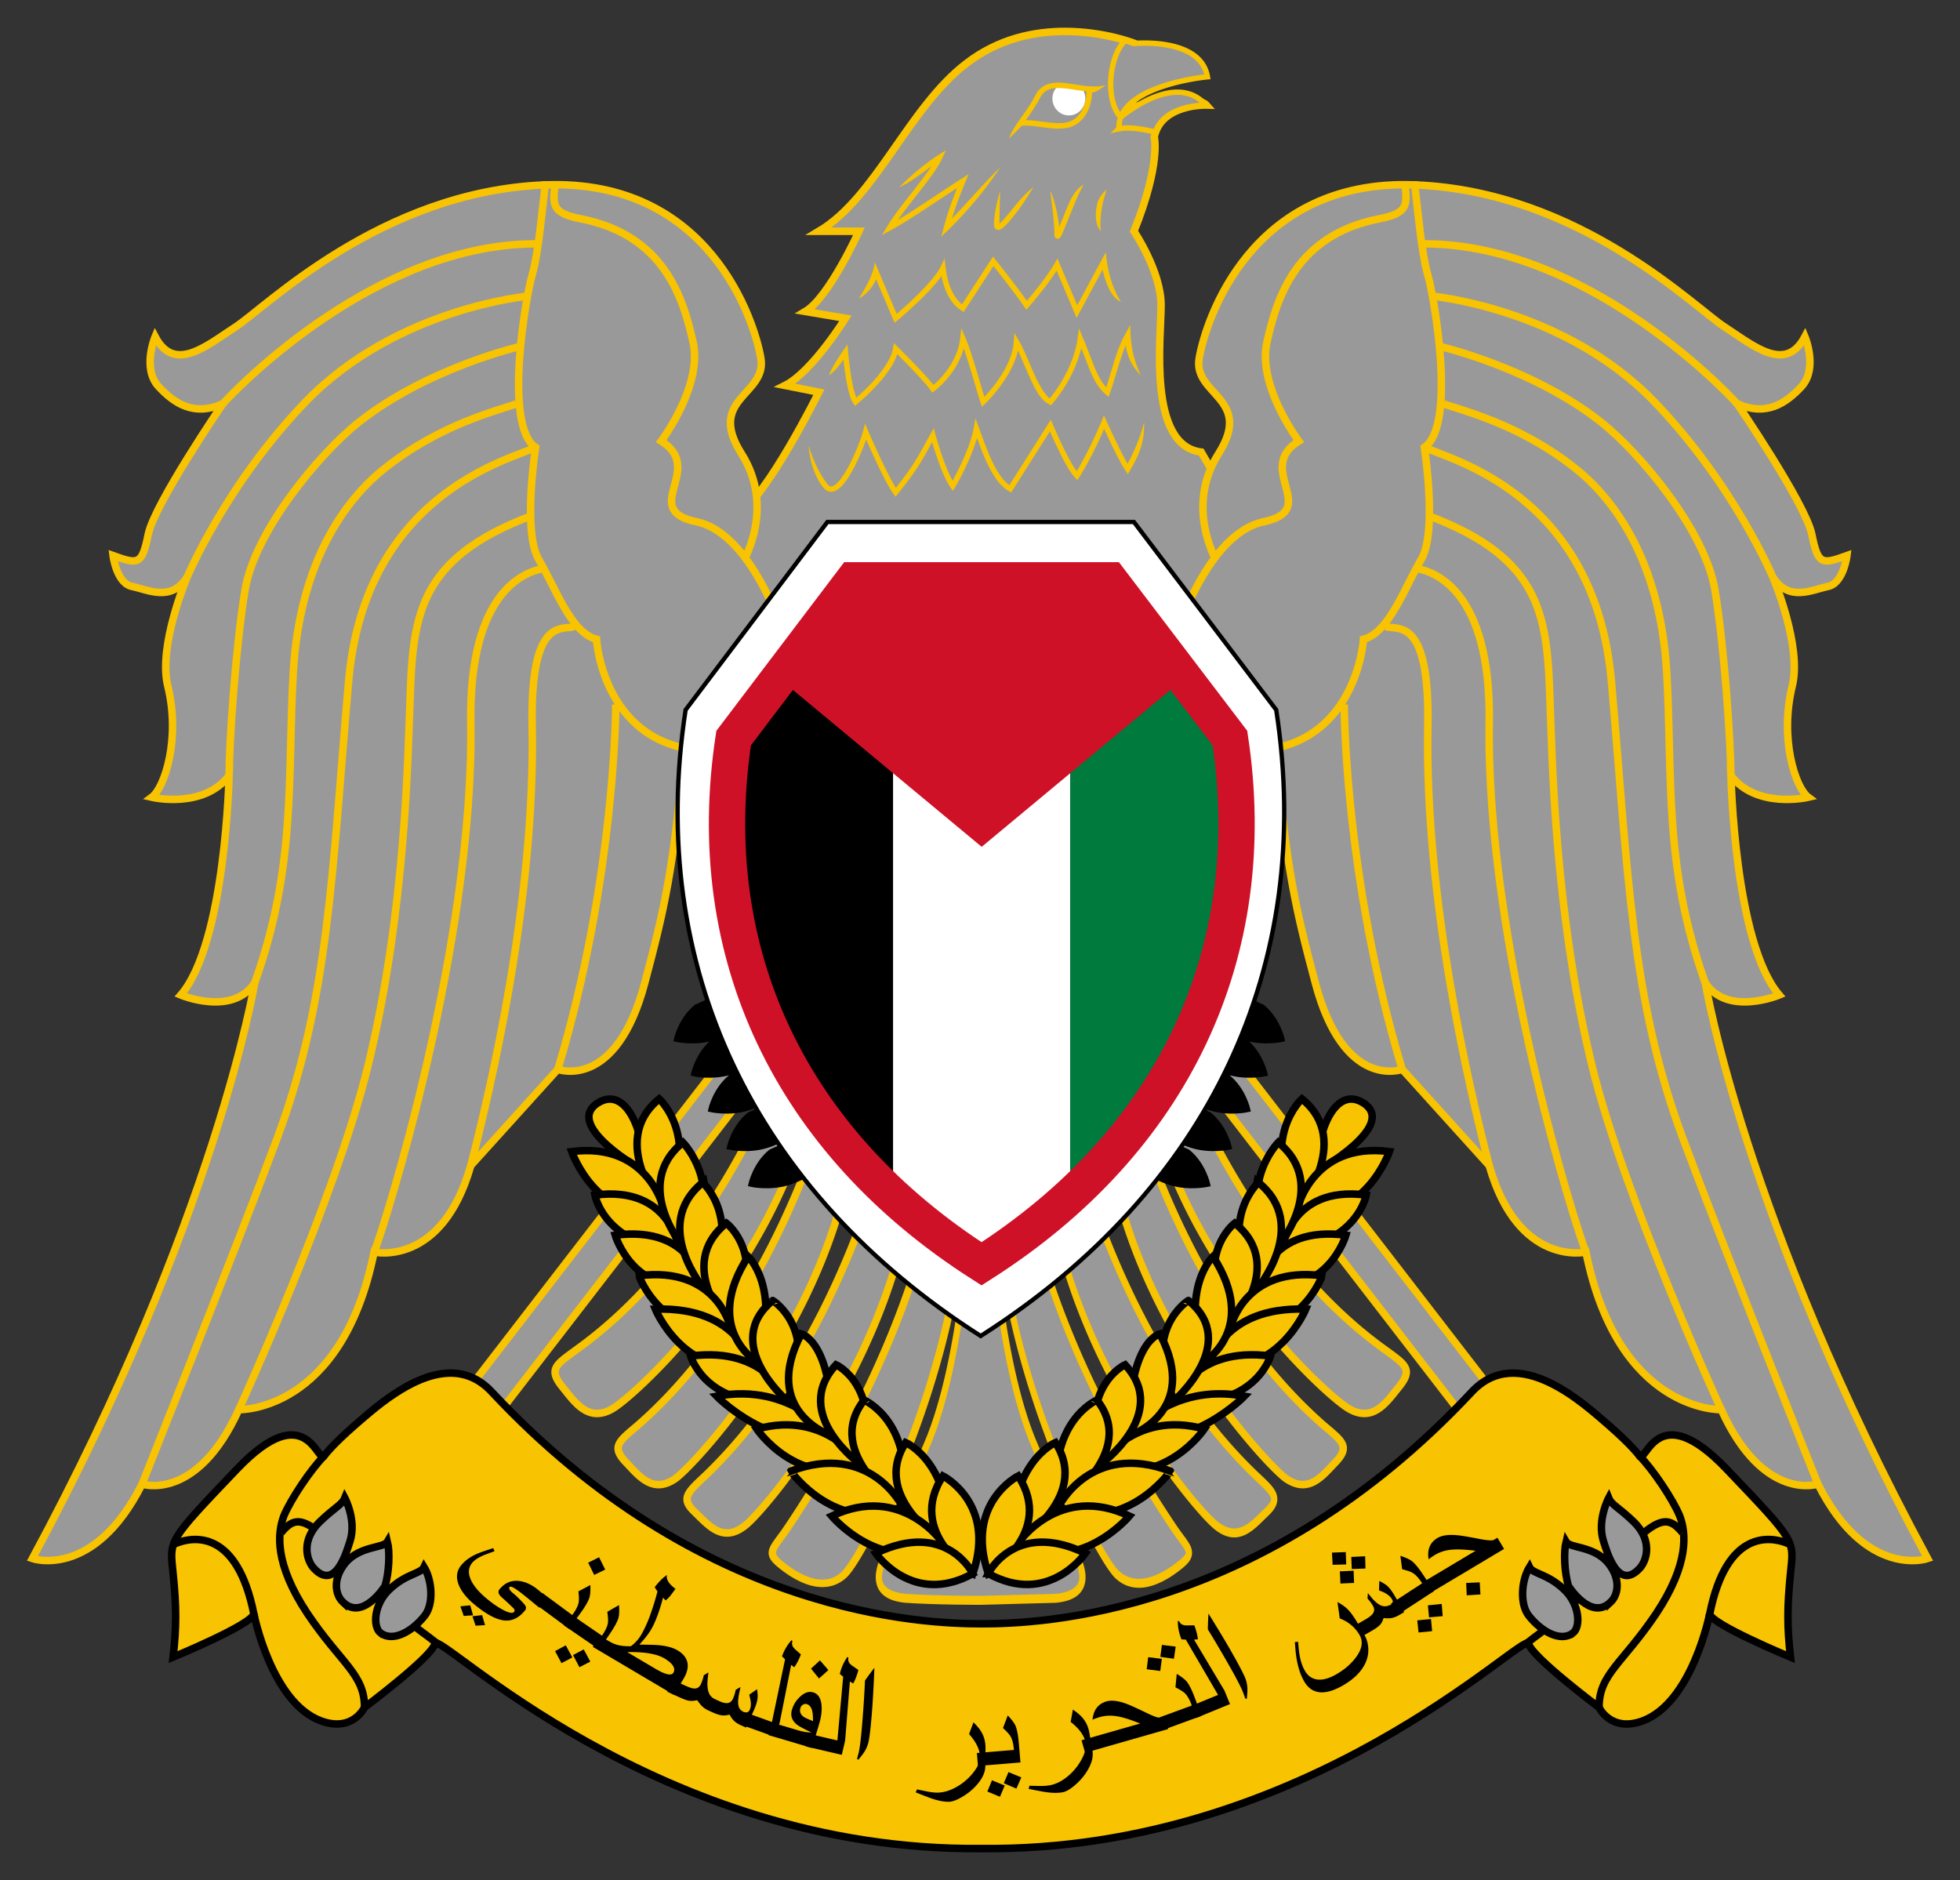 <svg xmlns="http://www.w3.org/2000/svg" xmlns:xlink="http://www.w3.org/1999/xlink" width="670" height="642.657"><rect width="100%" height="100%" fill="#333333" stroke="none"/><defs><clipPath id="b"><use height="100%" width="100%" xlink:href="#a" overflow="visible"/></clipPath><path id="a" d="M120.841 128.896c.679-.772 1.033-1.293 1.52-2.164.712-1.356 2.455-.42 3.878-.518-.226-.064-.42.064-.42.227 0 .938-.519 2.067-1.614 2.229-1.002.129-1.938-.228-2.908-.162-.165 0-.294.225-.456.388z"/></defs><path style="opacity:1;fill:#999;fill-opacity:1;fill-rule:nonzero;stroke:#f8c300;stroke-width:2.571;stroke-miterlimit:4;stroke-dasharray:none;stroke-dashoffset:0;stroke-opacity:1;paint-order:markers fill stroke" transform="matrix(-.861 .509 .611 .792 0 0)" d="M-114.374 501.201h13.352v224.026h-13.352z"/><path style="opacity:1;fill:#999;fill-opacity:1;fill-rule:nonzero;stroke:#f8c300;stroke-width:2.571;stroke-miterlimit:4;stroke-dasharray:none;stroke-dashoffset:0;stroke-opacity:1;paint-order:markers fill stroke" transform="matrix(.861 .509 -.611 .792 0 0)" d="M419.971 157.448h13.352v224.026h-13.352z"/><path d="M262.676 375.53c-11.318 24.711-32.656 62.276-65.75 85.924-6.608 4.856-9.502 6.48-5 12.251 4.511 5.552 9.037 12.71 17.416 7.877 7.07-4.092 45.979-39.376 63.339-88.85a353.1 353.1 0 0 1-10.005-17.203zm13.468 22.573c-9.68 25.155-28.11 63-58.254 89.243-6.299 5.315-8.863 7.16-4.202 12.245 4.68 4.856 9.356 11.33 17.26 5.8 6.473-4.841 41.619-42.737 55.945-91.86a334.99 334.99 0 0 1-10.75-15.428z" style="fill:#999;fill-opacity:1;stroke:#f8c300;stroke-width:2.561;stroke-miterlimit:4;stroke-dasharray:none;stroke-opacity:1"/><path d="M296.338 412.605c-9.063 25.77-26.269 64.022-55.077 91.703-6.133 5.787-8.713 7.853-3.867 12.488 4.845 4.621 9.67 10.858 17.42 4.621 6.323-5.014 40.136-45.104 53.05-95.036a301.019 301.019 0 0 1-11.526-13.776zm17.026 19.79c-6.676 21.452-19.492 53.038-43.73 89.259-4.999 7.617-8.063 8.79-3.052 12.945 4.999 4.155 14.67 10.408 21.935 3.72 6-5.615 28.165-49.225 36.823-93.827a314.275 314.275 0 0 1-11.976-12.096zM407.791 375.523c11.319 24.711 32.656 62.276 65.75 85.924 6.608 4.856 9.502 6.48 5 12.251-4.51 5.552-9.036 12.71-17.415 7.877-7.07-4.092-45.979-39.376-63.34-88.85a353.1 353.1 0 0 0 10.005-17.203zm-13.467 22.573c9.68 25.155 28.11 63 58.254 89.243 6.298 5.315 8.862 7.16 4.202 12.245-4.68 4.856-9.357 11.33-17.26 5.8-6.473-4.841-41.619-42.737-55.945-91.86a334.99 334.99 0 0 0 10.749-15.428z" style="fill:#999;fill-opacity:1;stroke:#f8c300;stroke-width:2.561;stroke-miterlimit:4;stroke-dasharray:none;stroke-opacity:1"/><g style="fill:#999;fill-opacity:1"><g style="fill:#999;fill-opacity:1;stroke:#000;stroke-width:.288"><path d="m335.139 445.228-3.377-.005s-2.311 38.334-15.532 59.648c-7.27 11.57-13.216 24.126-14.377 26.437-1.165 2.153-7.433 9.908 6.933 10.905 9.744.501 26.437.501 26.437.501l26.278-.5c14.382-.993 8.099-8.753 6.933-10.906-1.166-2.31-7.117-14.872-14.382-26.437-13.22-21.32-15.537-59.643-15.537-59.643z" style="fill:#999;fill-opacity:1;stroke-width:2.192;stroke-miterlimit:4;stroke-dasharray:none;stroke:#f8c300;stroke-opacity:1" transform="matrix(.976 0 0 1.399 8.12 -212.188)"/><path d="M374.989 446.588c9.285 18.42 26.913 45.762 56.428 65.548 6.283 4.136 8.926 5.613 3.962 8.926-4.964 3.303-9.908 7.76-17.848 3.303-6.478-3.584-41.12-32.24-54.352-67.93a257.851 257.851 0 0 0 11.81-9.847zm-17.444 14.146c6.84 15.333 19.97 37.91 44.802 63.8 5.122 5.445 8.26 6.283 3.128 9.253-5.122 2.97-15.03 7.44-22.474 2.659-6.146-4.013-28.856-35.185-37.726-67.066a294.277 294.277 0 0 0 12.27-8.646z" style="fill:#999;fill-opacity:1;stroke-width:2.192;stroke-miterlimit:4;stroke-dasharray:none;stroke:#f8c300;stroke-opacity:1" transform="matrix(.976 0 0 1.399 8.12 -212.188)"/></g></g><path d="M364.11 10.738c-5.182-.007-10.85.587-16.605 2.251-5.786 1.673-11.659 4.427-17.209 8.736-19.667 15.036-30.895 45.763-50.389 57.337h13.712s-10.245 22.639-18.339 27.419l13.722 2.316s-11.4 18.344-20.654 22.965l11.57 2.306s-18.18 36.53-27.435 41.146c0 0 5.123 20.655-9.253 25.282l16.196 34.366h153.49l16.037-32.06c-16.033-6.933-9.08-32.22-9.08-32.22l-9.253-16.038c-18.344-2.306-13.727-38.835-13.727-50.226 0-11.574-9.264-25.271-9.264-25.271 9.258-22.97 6.937-32.235 6.937-32.235 2.311-11.396 17.843-10.905 17.843-10.905-1.002-1.16-6.743-2.607-7.878-3.292l-19.241 4.427-2.21 3.044c2.562-1.007-8.71-2.576.815-6.744 6.95-6.868 3.734-18.58 3.734-18.58s-10.144-3.999-23.518-4.024z" style="fill:#999;stroke:#f8c300;stroke-width:2.561;stroke-miterlimit:4;stroke-dasharray:none"/><path d="M364.1 15.155c12.48.02 21.893 3.733 21.893 3.733l.991.398 1.08-.107s5.24-.49 10.52.506c2.634.506 5.16 1.386 6.898 2.582 1.728 1.181 2.694 2.434 3.088 4.658 0 0-14.64 2.986-15.331 3.267l-7.949 6.85 19.24-4.427c-.531.133-.914.107-1.461.286-5.006 1.56-11.263 5.465-12.807 13.073l-.2.971.246.961s.419 1.217-.108 5.941c-.531 4.714-2.147 12.383-6.651 23.549l-.885 2.193 1.324 1.938s2.127 3.154 4.295 7.735c2.178 4.57 4.203 10.475 4.203 15.072 0 5.102-1.197 17.505 0 28.998.603 5.731 1.768 11.365 4.37 16.13 2.24 4.105 5.993 7.475 10.814 8.85l7.53 13.037c-.5 2.122-1.446 6.662-1.216 12.91.158 3.997.838 8.379 2.807 12.479a20.898 20.898 0 0 0 6.4 7.74l-12.99 25.967H262.238l-13.251-28.12c2.305-1.553 4.294-3.348 5.557-5.47 2.014-3.374 2.817-7.03 3.113-10.337.358-4.085.006-7.26-.368-9.515 2.45-1.999 4.658-4.427 6.948-7.54 3.155-4.285 6.345-9.387 9.249-14.32a355.652 355.652 0 0 0 10.389-19.106l2.576-5.17-7.725-1.543c2.53-2.562 4.837-5.414 6.917-8.078 4.162-5.363 7.117-10.118 7.117-10.118l3.487-5.603-11.6-1.953c2.5-3.231 4.678-6.907 6.697-10.42 3.696-6.467 6.32-12.28 6.32-12.28l2.826-6.247h-8.15c6.034-5.982 11.254-13.135 16.34-20.405 7.736-11.053 15.323-22.106 24.326-29.003l.011-.01.02-.012c10.072-7.853 21.356-10.056 31.064-10.04z" fill="#999"/><path d="M325.404 74.712c1.303-4.264 2.868-8.319 4.586-12.465l1.14-2.725-2.485 1.595c-7.065 4.52-15.363 10.256-21.708 14.07 2.066-2.935 4.617-6.155 7.066-9.295 3.384-4.335 6.564-8.456 8.052-11.697l1.294-2.802c-6.008 3.518-11.59 8.216-16.013 12.664 4.013-1.81 7.72-4.8 11.058-7.219-1.564 2.367-3.66 5.102-5.858 7.925-3.375 4.325-6.984 8.84-9.3 12.694l-1.759 2.899 2.986-1.62c6.073-3.293 14.903-9.388 22.7-14.46-1.749 4.367-3.303 8.728-4.546 13.411l-.858 3.262 2.408-2.357c6.487-6.34 12.812-13.84 17.684-21.324-5.568 5.363-10.93 11.758-16.447 17.444zm38.349-1.207c-.608 1.503-1.17 2.92-1.656 4.07-.563-4.382-1.268-8.17-3.048-12.393.594 5.808 1.3 9.632 1.386 15.036 0 .296-.077.49.204.935.128.225.578.532.962.491.383-.04.536-.21.66-.322.45-.44.577-.838.889-1.498.598-1.319 1.38-3.384 2.316-5.624 1.6-3.763 2.807-7.31 4.99-11.176-3.712 2.3-5.133 6.61-6.703 10.481zm-18.794-.675c-1.324 1.626-2.566 3.017-3.323 3.615.051-4.474.23-11.263.23-11.263s-2.08 6.779-2.08 11.564c0 .368.03.7.183 1.038.138.338.522.706.946.788.834.189 1.324-.23 1.846-.64 1.053-.818 2.28-2.239 3.645-3.936 2.735-3.354 4.826-6.713 6.866-9.975-3.2 2.342-5.634 5.527-8.313 8.81zm30.077-3.062c-.598 2.837-.945 6.462 1.192 9.294-.18-2.95.066-6.273.618-8.916.552-2.658 1.457-5.332 1.457-5.332s-2.674 2.111-3.267 4.954zm-12.735 10.588c.02.046.01.036 0 0zm15.675 5.884-1.4 2.623c-2.777 5.164-5.553 10.333-8.34 15.48-2.014-4.754-4.013-9.493-6.027-14.243l-.746-1.753-.93 1.656c-2.43 4.315-7.562 10.517-9.526 12.822-3.778-5.383-10.756-14.1-10.756-14.1l-.798-1.007-.71 1.079a8694.436 8694.436 0 0 0-9.883 15.23c-2.76-2.158-4.903-6.473-5.598-12.51l-.368-3.155-1.386 2.863c-1.4 2.889-5.43 7.224-9.054 10.71a159.242 159.242 0 0 1-5.936 5.374 7611.599 7611.599 0 0 0-6.283-14.867l-1.186-2.807c-.568 4.642-3.39 8.967-5.445 12.424 2.74-1.53 4.683-3.855 5.895-6.596a15740 15740 0 0 1 5.802 13.738l.491 1.155.961-.792s3.303-2.73 6.994-6.273c2.91-2.787 6.064-6.023 8.083-8.957 1.094 5.628 3.482 9.754 6.815 11.825l.767.486.496-.757c3.241-4.985 6.478-9.96 9.698-14.95 2.102 2.664 7.777 9.909 10.563 13.963l.675.987.782-.905s6.048-6.861 9.576-12.454c2.024 4.785 4.034 9.565 6.063 14.35l.747 1.795.925-1.707c2.664-4.94 5.307-9.862 7.96-14.796.992 4.172 2.67 9.397 6.268 11.038-3.578-6.104-4.514-10.987-5.189-16.969zm-89.659 36.688c.138 1.319.348 3.042.619 4.842.297 1.937.66 3.992 1.104 5.782.45 1.805.93 3.323 1.657 4.366l.572.818.772-.629s3.185-2.602 6.509-6.206c2.904-3.134 5.976-7.01 7.142-10.86a437.142 437.142 0 0 1 4.294 4.367c2.879 2.985 6.084 6.477 7.127 8.011l.537.808.777-.563s7.541-5.46 10-14.586c.885 2.5 1.84 5.593 2.73 8.554 1.294 4.304 2.429 8.302 3.037 10.046l.47 1.36 1.049-.977s2.735-2.582 5.552-6.483c2.316-3.195 4.73-7.316 5.71-11.723 1.31 2.756 2.649 6.1 4.055 9.198 1.871 4.115 3.768 7.848 6.62 9.167l.62.291.46-.511s7.326-8.027 9.887-18.993c1.32 3.302 2.296 6.053 3.323 8.394 1.31 2.996 2.715 5.394 4.99 7.373l1.033.905.455-1.294c1.938-5.434 3.282-11.345 5.409-16.314.49 3.374 1.748 6.795 5.123 10.225-2.879-6.283-3.513-11.079-3.564-17.219l-1.707 3.052c-3.037 5.435-4.504 12.214-6.524 18.273-1.431-1.555-2.449-3.375-3.512-5.742-1.258-2.878-2.505-6.549-4.494-11.273l-1.309-3.129-.47 3.36c-1.386 10.101-7.705 18.379-9.525 20.567-1.636-1.207-3.471-4.3-5.123-7.899-1.83-4.034-3.553-8.63-5.434-11.85l-1.54-2.644-.199 3.042c-.322 4.903-3.067 9.908-5.782 13.66a49.234 49.234 0 0 1-4.284 5.154c-.619-1.999-1.529-5.194-2.536-8.538-1.288-4.325-2.735-8.906-3.952-11.733l-1.38-3.196-.394 3.457c-.961 8.318-7.03 14.161-9.147 15.956-1.508-1.979-4.212-4.847-6.738-7.47a304.984 304.984 0 0 0-5.511-5.572l-1.304-1.294-.266 1.81c-.516 3.543-3.819 8.068-7.05 11.57a71.095 71.095 0 0 1-5.465 5.286c-.307-.731-.619-1.713-.9-2.827-.42-1.698-.777-3.717-1.064-5.619a127.88 127.88 0 0 1-.864-7.203l-.21-2.526c-2.407 3.405-4.989 7.04-6.328 10.547 2.147-1.421 3.543-3.395 4.943-5.368zm97.133 35.604c-2.239-3.814-5.44-10.731-7.198-14.586l-.9-1.938-.807 1.968c-3.681 8.84-7.102 14.796-8.497 17.107-1.406-1.948-3.308-5.496-4.847-8.702-1.846-3.844-3.293-7.254-3.293-7.254l-.7-1.626-.961 1.498c-4.392 6.953-8.81 13.911-13.211 20.849-2.26-1.641-4.284-4.78-5.94-8.282-1.831-3.891-3.288-8.201-4.474-11.396l-1.186-3.2-.588 3.368c-1.115 6.35-5.45 14.76-7.22 17.997-1.293-2.306-2.658-5.803-3.711-8.87-1.273-3.728-2.132-6.898-2.132-6.898l-.583-2.178-1.12 1.964c-3.783 6.707-5.056 9.877-11.845 18.405-1.55-2.454-3.732-6.887-5.588-10.828-2.142-4.592-3.875-8.63-3.875-8.63l-1.084-2.526-.67 2.664c-.532 2.132-2.812 8.256-5.46 12.924-1.324 2.331-2.776 4.33-3.983 5.26-.608.492-1.12.67-1.483.666-.363-.006-.705-.123-1.16-.711-4.402-5.511-6.503-13.303-6.503-13.303s.214 8.405 5.061 14.458c.695.875 1.616 1.386 2.582 1.39.961.011 1.83-.423 2.643-1.047 1.61-1.258 3.088-3.39 4.463-5.828 2.076-3.661 3.876-7.981 4.903-10.962a325.77 325.77 0 0 0 2.889 6.38c2.152 4.622 4.663 9.75 6.457 12.163l.72.962.747-.93c6.81-8.437 8.595-12.036 11.723-17.706.384 1.268.92 2.991 1.55 4.847 1.293 3.788 2.95 8.14 4.754 10.655l.828 1.17.732-1.232s5.225-8.84 7.49-16.876c.96 2.658 2.096 5.72 3.47 8.614 1.913 4.019 4.24 7.766 7.445 9.592l.756.44.481-.747c4.254-6.718 8.507-13.441 12.771-20.164a198.157 198.157 0 0 0 2.633 5.716c1.871 3.885 4.065 8.15 5.951 10.117l.793.844.639-.966s3.992-6.043 8.517-16.544c2.086 4.53 5.194 11.084 7.3 14.243l.819 1.227.746-1.278c3.037-5.225 5.016-9.601 4.811-16.503-1.314 5.148-3.262 9.785-5.654 14.223z" style="fill:#f8c300;fill-opacity:1"/><path d="M346.974 44.036c3.471-3.947 5.28-6.61 7.77-11.063 3.64-6.933 12.552-2.148 19.827-2.649-1.155-.327-2.147.328-2.147 1.16 0 4.797-2.653 10.569-8.252 11.397-5.123.66-9.908-1.166-14.867-.828-.844 0-1.503 1.15-2.331 1.983z" fill="#fff" style="fill:#999;fill-opacity:1"/><g clip-path="url(#b)" transform="translate(-270.832 -614.951) scale(5.113)"><path d="M124.43 127.99c.612 0 1.099-.517 1.099-1.13 0-.615-.484-1.102-1.099-1.102s-1.101.484-1.101 1.102c.004.614.487 1.13 1.101 1.13z" style="fill:#fff;fill-opacity:1"/></g><path d="M361.79 28.238c-1.309 0-2.567.154-3.748.583-1.64.604-3.139 1.785-4.105 3.712-2.965 5.951-6.958 9.463-9.06 14.79 1.57-1.339 3.007-2.965 4.428-4.335h.03l.036-.01c4.689-.312 9.52 1.534 14.924.828h.026c3.088-.46 5.388-2.295 6.84-4.601 1.427-2.27 2.096-5.005 2.117-7.53 1.804-.323 3.154-1.489 4.77-2.567-4.903 1.232-10.266-.44-14.658-.798a17.37 17.37 0 0 0-1.6-.072zm.025 1.856c.46 0 .941.02 1.417.062 2.515.184 5.358.818 8.2 1.048-.02.112-.04.23-.04.337 0 2.24-.599 4.709-1.826 6.662-1.212 1.958-3.016 3.38-5.522 3.758-4.391.562-8.737-.885-13.41-.885 1.815-2.377 3.236-4.617 4.939-7.669l.005-.01v-.01c.818-1.565 1.825-2.367 3.093-2.838.915-.317 1.968-.45 3.144-.455z" style="fill:#f8c300;fill-opacity:1"/><path d="M253.455 193.072s12.06-19.003 0-38.007c-12.06-19.008 8.926-19.99 6.61-32.715-2.147-12.551-17.515-61.3-73.692-59.142-56.345 2.148-95.998 42.291-105.917 48.58-9.908 6.447-20.818 15.87-27.423 3.302 0 0-4.458 10.563.986 16.851 5.62 6.115 12.235 10.41 22.143 6.115 0 0-23.13 33.87-25.456 44.449-2.142 10.562-3.302 10.562-12.055 7.423 0 0 1.16 9.586 6.61 10.573 5.445 1.16 13.222 5.286 18.667-3.134 0 0-9.909 23.303-6.611 37.004 4.463 18.007-.982 34.868-5.445 38.176 0 0 17.68 4.146 26.442-7.439 0 0-1.165 57.189-16.523 75.032 0 0 17.679 7.423 25.276-4.146 0 0-13.216 80.302-76.008 196.787 0 0 20.987 7.27 37.51-25.456 0 0 18.671 6.284 33.048-25.445 0 0 35.195 1.16 46.263-53.87 0 0 23.135 5.286 33.053-29.572l29.735-32.889s19.908 7.531 29.744-29.57c6.32-23.85 10.246-39.531 13.544-81.848 8.691 24.561 15.833 3.973 17.387-2.045 6.135-23.589 2.112-59.014 2.112-59.014z" fill="#999" stroke="#000" stroke-width="1.472" style="stroke:#f8c300;stroke-opacity:1;fill-opacity:1;stroke-width:2.561;stroke-miterlimit:4;stroke-dasharray:none"/><g fill="none" stroke="#000" stroke-width="1.472"><path d="M76.172 138.056c5.445-6.12 52.874-54.694 106.904-54.694m-2.316 17.843s-44.94 3.957-76.004 35.854c-27.592 28.59-40.813 60.318-40.813 60.318" style="stroke:#f8c300;stroke-opacity:1;fill-opacity:1;stroke-width:2.561;stroke-miterlimit:4;stroke-dasharray:none"/><path d="M178.612 118.22s-32.224 7.27-56.176 26.273c-13.216 10.578-35.359 37.015-38.667 57.189-3.302 19.974-5.445 52.869-5.445 63.436" style="stroke:#f8c300;stroke-opacity:1;fill-opacity:1;stroke-width:2.561;stroke-miterlimit:4;stroke-dasharray:none"/><path d="M176.47 138.056c-5.624 2.142-25.941 6.77-45.272 22.301-13.22 10.563-28.589 31.713-30.905 68.728-2.142 37.005 1.16 66.59-13.216 106.903" style="stroke:#f8c300;stroke-opacity:1;fill-opacity:1;stroke-width:2.561;stroke-miterlimit:4;stroke-dasharray:none"/><path d="M183.076 152.923c-8.922 4.29-58.493 15.86-63.953 80.457-5.62 64.438-6.616 107.895-24.29 155.488-13.221 35.522-46.269 118.468-46.269 118.468" style="stroke:#f8c300;stroke-opacity:1;fill-opacity:1;stroke-width:2.561;stroke-miterlimit:4;stroke-dasharray:none"/><path d="M81.617 481.906s32.889-71.709 44.116-117.318c13.221-54.02 13.717-109.056 14.382-123.765.986-29.73 2.147-49.734 41.81-64.607" style="stroke:#f8c300;stroke-opacity:1;fill-opacity:1;stroke-width:2.561;stroke-miterlimit:4;stroke-dasharray:none"/><path d="M186.373 194.228c-6.61.981-26.105 7.428-25.445 52.879 1.16 75.18-29.576 172.507-33.053 180.933m68.422-213.812c-4.464 1.17-15.036-3.129-14.382 33.87 1.16 59.327-14.382 124.93-20.982 150.366M210.5 240.829s0 59.147-19.827 124.75" style="stroke:#f8c300;stroke-opacity:1;fill-opacity:1;stroke-width:2.561;stroke-miterlimit:4;stroke-dasharray:none"/></g><path d="M187.769 64.722v.01zm6.094 2.96c22.47 1.068 36.81 10.884 46.274 22.347 10.383 12.572 14.632 27.311 15.624 32.904v-.061l.04.22.01.05v.011l.031.158-.03-.092c.342 2.02-.016 2.91-1.094 4.545-1.054 1.585-3.006 3.477-4.96 5.86-1.978 2.418-4.018 5.613-4.355 9.775-.322 4.156 1.063 8.763 4.386 14.003 5.956 9.387 5.22 18.512 3.42 24.934-3.977-3.942-8.67-7.045-14.233-8.2-2.168-.456-3.492-.977-4.172-1.396-.69-.415-.741-.593-.797-.747-.067-.117-.077-1.8.572-4.238.66-2.454 1.78-5.793 1.35-9.668-.322-2.802-1.938-5.552-4.33-8.006 1.4-2.132 3.129-4.709 5.036-8.681 3.333-6.974 6.549-16.176 4.54-25.246l-.19-.839-.066-.066c-1.682-7.352-4.146-16.693-10.072-25.21-6.155-8.84-16.14-16.508-31.59-19.5-4.423-.863-5.435-1.906-5.42-1.876.036.02.036-.833.026-.981zm-12.413.266a768.93 768.93 0 0 1-1.34 11.232c-27.163.838-52.112 12.894-71.12 25.634-18.804 12.572-31.356 25.292-35.154 29.443-3.804 1.519-6.406 1.463-8.876.563-2.566-.946-5.128-2.996-7.679-5.752-1.079-1.252-1.41-3.088-1.467-5.01.465.25.895.598 1.385.782 3.303 1.222 6.693.823 9.673-.164 5.9-1.958 11.187-6.155 15.916-9.238 3.098-1.978 7.234-5.562 13.139-10.174 5.92-4.627 13.43-10.194 22.327-15.619 16.666-10.158 38.22-19.657 63.196-21.697zm-2.746 19.99c-.317 1.666-.608 3.594-.956 4.79l.005-.015c-.317 1.048-.7 2.934-1.063 4.719-10.02 1.355-47.046 7.878-75.032 36.575v.005h-.005l-.005.005-.01.01c0 .005-.005.005-.005.005l-.016.02c-27.398 28.386-40.609 59.133-41.437 61.096-2.025 3.042-3.083 3.139-5.43 3.052-2.208-.082-5.291-1.227-8.578-1.932h-.02l-.026-.01-.108-.016c-.025-.005-.158-.159-.214-.2 1.16-.04 2.326-.27 3.471-.91 2.076-1.17 3.195-3.133 3.926-5.03.716-1.882 1.202-4.019 1.754-6.718l-.01.051c.342-1.6 2.127-5.772 4.54-10.286 2.423-4.54 5.49-9.694 8.497-14.55 5.91-9.536 11.396-17.573 11.595-17.833 2.582-2.879 15.568-16.258 34.218-28.748 17.812-11.918 40.783-22.848 64.91-24.08zm1.836 4.938c-.051.164-.072.466-.108.614v.01l-.112.399v-.793zm-5.4 13.646a219.05 219.05 0 0 0-1.15 8.446c-8.675 2.306-33.747 9.857-54.259 26.115l-.04.046c-7.061 5.644-16.003 15.051-23.82 25.792-7.817 10.757-14.535 22.73-16.386 34.025l.005-.006c-3.262 19.704-5.27 50.083-5.434 62.266-3.901 4.361-9.955 5.583-14.674 5.65a43.598 43.598 0 0 0 2.812-9.055c1.483-7.464 1.749-16.759-.654-26.483v.02c-1.278-5.306.061-14.268 2.035-21.482 1.983-7.235 4.35-12.812 4.35-12.812l.072-.159c.154-.368 13.078-31.059 39.858-58.815l.005-.01c.005 0 .005-.01.005-.01 23.569-24.167 55-31.463 67.276-33.528zm-1.942 17.735c-.194 3.523-.184 6.99-.066 10.374-2.761.93-8.2 2.423-15.814 5.547-8.471 3.476-18.768 8.701-28.855 16.805l.005-.005c-14.146 11.314-30.138 33.748-32.51 71.851v.016l-.005.076v.108c-2.137 37.112 1.022 65.814-12.766 104.904-2.73 3.84-6.81 4.52-11.274 4.167-1.334-.107-2.167-.424-3.318-.675 6.411-10.966 9.612-26.621 11.519-40.895 2.244-16.8 2.536-31.304 2.536-31.304l.092-4.285c.399-13.103 2.433-41.156 5.301-58.554v-.005h.006c1.446-8.84 7.464-20.19 14.836-30.343 7.372-10.123 16.1-19.228 22.26-24.146l-.02.005c17.035-13.518 38.083-20.721 48.073-23.64zm.741 19.27a26.92 26.92 0 0 0 2.44 7.469c-2.342.895-4.664 1.728-8.074 3.272-6.216 2.802-13.758 6.85-21.227 12.91-14.954 12.1-29.448 32.469-32.265 65.849-5.634 64.556-6.641 107.501-24.034 154.337-13.13 35.297-45.906 117.594-46.13 118.157C36.794 521 28.471 526.293 22.351 528.2c-1.692.532-3.113.7-4.443.797 59.756-112.71 73.105-190.238 73.38-191.874 14.53-40.966 11.233-71.248 13.35-107.741v-.031c2.244-35.9 16.979-55.753 29.284-65.604l.103-.072c9.223-7.393 18.712-12.234 26.62-15.47 5.931-2.455 9.807-3.549 13.293-4.679zm4.06 16.17c-.302 2.623-.609 4.786-.803 8.498-.097 1.763-.112 3.573-.138 5.403-18.2 7.383-28.814 16.381-34.402 27.383-5.93 11.688-6.376 24.817-6.872 39.704-.685 15.134-1.196 69.531-14.253 122.87-10.65 43.222-41.397 111.147-43.452 115.667a.483.483 0 0 1-.015.046l-.01.015c-.087.184-.374.838-.379.838v.006l-.01.015c-6.85 15.118-14.203 20.373-19.469 22.316-1.283.49-2.31.614-3.323.767 4.09-10.276 31.708-79.72 44.024-112.834 17.966-48.35 18.937-92.307 24.55-156.623v-.015c0-.01 0-.02.006-.02 2.638-31.218 15.644-48.933 29.08-59.828 6.718-5.434 13.58-9.136 19.336-11.728 2.48-1.114 4.141-1.713 6.13-2.48zm-.48 23.16c.352 3.303 1.042 6.376 2.315 9.085-3.87 1.57-8.292 4.075-12.362 9.438-6.38 8.426-11.207 22.45-10.88 45.773v.025c.568 36.97-6.748 79.869-14.678 114.46a793.056 793.056 0 0 1-11.395 43.948c-2.603 8.875-4.361 14.1-5.496 17.362l-.512-.108-.884 4.367c-5.358 26.641-16.202 38.85-25.384 44.785-3.548 2.301-6.692 3.538-9.387 4.346 7.552-16.861 31.427-71.468 41.085-110.671v-.01c13.38-54.649 13.855-110.263 14.499-124.593v-.104c.506-14.816 1.15-26.575 5.936-36.012 4.248-8.4 12.132-15.543 27.142-22.092zm7.883 7.429.061.107-.036-.071-.005-.01c-.015.01-.015-.016-.02-.026zm-1.657 9.3c1.652 3.277 3.329 6.733 5.317 10.122.25.425.532.808.793 1.227-1.974.64-4.147 1.79-5.992 3.968-4.366 5.184-6.616 14.34-6.283 33.196v.071c1.14 58.442-14.244 123.755-20.824 149.103-4.703 16.508-11.963 22.525-17.786 25.046a20.205 20.205 0 0 1-5.108 1.431c1.288-3.783 2.715-8.042 4.98-15.772a803.705 803.705 0 0 0 11.534-44.418c8.011-34.98 15.486-78.324 14.898-116.54v.005c-.322-22.086 4.263-34.004 9.11-40.41 3.364-4.427 6.647-6.089 9.361-7.03zm12.127 19.049c1.217 1.166 2.592 2.101 4.106 2.873.485 3.574 1.738 10.547 5.946 18.206.081.143.168.276.25.414v.716s-.051 58.048-19.397 122.599l-17.68 19.54c7.434-31.207 18.135-84.24 17.148-134.91v-.056c-.322-18.083 2.49-25.43 4.249-27.51.946-1.115 1.431-1.259 2.428-1.443.644-.122 1.851-.28 2.95-.43zm6.524.905c.036.015.071.046.107.056 0 .026.026.164.03.205l-.112-.041zm12.076 30.956c3.865 3.513 8.752 6.422 14.708 8.288-3.195 38.027-6.922 53.35-12.96 76.105-4.719 17.787-11.375 23.738-16.13 25.85-1.472.654-2.725.889-3.86 1.012 14.387-49.878 17.531-93.473 18.242-111.255zm27.868 10.456c.108 0 .21.02.322.02-.04.046-.107.215-.143.256-.036-.031-.153-.246-.179-.276zm-162.303.639 1.135.28z" fill="#999"/><g fill="#999"><path d="M268.823 219.52s-10.905-37-30.731-41.146c-19.827-4.136 3.302-18.002-12.06-27.588 0 0 14.207-18.85 10.91-33.722-3.303-14.709-9.587-36.683-38.498-42.286-9.694-1.881-9.51-4.683-8.758-11.355-.792-.19-.527-.27-3.303-.22-1.186 9.704-2.31 23.303-4.458 30.742-2.152 7.27-9.908 51.545 1.16 58.989 0 0-4.457 28.584.987 38.165 5.624 9.422 11.07 25.271 19.827 27.429 0 0 2.316 38.17 39.658 38.17l.665-5.951z" stroke="#000" stroke-width="1.472" style="stroke-width:2.561;stroke-miterlimit:4;stroke-dasharray:none;stroke:#f8c300"/><path d="M189.364 76.256c2.122 1.395 4.893 2.203 8.231 2.852 13.456 2.613 21.028 8.702 26.07 15.926 5.04 7.224 7.346 15.767 8.961 22.991 1.273 5.747-.956 13.436-3.89 19.56-2.93 6.14-6.232 10.533-6.232 10.533l-2.91 3.854 4.1 2.552c3.012 1.876 3.36 3.016 3.523 4.52.169 1.497-.378 3.747-1.099 6.446-.72 2.679-1.805 6.079-.184 9.908 1.61 3.814 5.644 6.135 11.253 7.306 7.5 1.575 14.841 10.562 19.81 19.888 3.488 6.528 5.824 12.878 6.903 16.063l-23.947 30.369-.343 3.108c-14.5-1.165-21.687-8.752-26.028-16.641-4.709-8.579-5.281-17.224-5.281-17.224l-.2-3.252-3.154-.772c-2.147-.526-5.363-3.834-8.333-8.916-2.96-5.067-5.69-11.34-8.733-16.427-1.523-2.735-2.367-12.188-1.948-20.24.42-8.078 1.504-15.026 1.504-15.026l.434-2.781-2.336-1.585c-.89-.578-2.531-3.518-3.252-8.308-.72-4.796-.746-11.023-.337-17.3.802-12.527 3.41-25.778 4.202-28.452l.005-.02v-.01c1.483-5.129 2.429-12.097 3.211-18.922z"/></g><path d="M416.555 193.072s-12.05-19.003 0-38.007c12.05-19.008-8.916-19.99-6.61-32.715 2.147-12.551 17.516-61.3 73.682-59.142 56.345 2.148 96.003 42.291 105.937 48.58 9.908 6.447 20.808 15.87 27.424 3.302 0 0 4.453 10.563-.982 16.851-5.634 6.115-12.25 10.41-22.147 6.115 0 0 23.129 33.87 25.45 44.449 2.147 10.562 3.303 10.562 12.045 7.423 0 0-1.16 9.586-6.61 10.573-5.435 1.16-13.211 5.286-18.661-3.134 0 0 9.908 23.303 6.605 37.004-4.458 18.007.992 34.868 5.455 38.176 0 0-17.684 4.146-26.442-7.439 0 0 1.16 57.189 16.514 75.032 0 0-17.68 7.423-25.272-4.146 0 0 13.221 80.302 75.998 196.787 0 0-20.981 7.27-37.505-25.456 0 0-18.661 6.284-33.048-25.445 0 0-35.205 1.16-46.263-53.87 0 0-23.135 5.286-33.058-29.572l-29.735-32.889s-19.903 7.531-29.724-29.57c-6.33-23.85-10.245-39.531-13.548-81.848-8.686 24.561-15.829 3.973-17.393-2.045-6.125-23.589-2.112-59.014-2.112-59.014z" fill="#999" stroke="#000" stroke-width="1.472" style="stroke:#f8c300;stroke-opacity:1;fill-opacity:1;stroke-width:2.561;stroke-miterlimit:4;stroke-dasharray:none"/><g fill="none" stroke="#000" stroke-width="1.472"><path d="M593.833 138.056c-5.445-6.12-52.884-54.694-106.903-54.694m2.305 17.843s44.945 3.957 76.009 35.854c27.592 28.59 40.808 60.318 40.808 60.318" style="stroke:#f8c300;stroke-opacity:1;fill-opacity:1;stroke-width:2.561;stroke-miterlimit:4;stroke-dasharray:none"/><path d="M491.383 118.22s32.23 7.27 56.176 26.273c13.221 10.578 35.369 37.015 38.667 57.189 3.302 19.974 5.445 52.874 5.445 63.436" style="stroke:#f8c300;stroke-opacity:1;fill-opacity:1;stroke-width:2.561;stroke-miterlimit:4;stroke-dasharray:none"/><path d="M493.53 138.056c5.629 2.142 25.941 6.77 45.272 22.301 13.22 10.563 28.589 31.713 30.905 68.728 2.147 37.005-1.166 66.59 13.21 106.903" style="stroke:#f8c300;stroke-opacity:1;fill-opacity:1;stroke-width:2.561;stroke-miterlimit:4;stroke-dasharray:none"/><path d="M486.93 152.923c8.916 4.29 58.492 15.86 63.953 80.457 5.628 64.438 6.61 107.895 24.29 155.488 13.22 35.522 46.268 118.468 46.268 118.468" style="stroke:#f8c300;stroke-opacity:1;fill-opacity:1;stroke-width:2.561;stroke-miterlimit:4;stroke-dasharray:none"/><path d="M588.388 481.906s-32.889-71.709-44.116-117.318c-13.221-54.02-13.727-109.056-14.382-123.765-.976-29.73-2.147-49.734-41.805-64.607" style="stroke:#f8c300;stroke-opacity:1;fill-opacity:1;stroke-width:2.561;stroke-miterlimit:4;stroke-dasharray:none"/><path d="M483.627 194.228c6.61.981 26.1 7.428 25.455 52.879-1.16 75.18 29.587 172.507 33.058 180.933m-68.431-213.812c4.463 1.17 15.025-3.129 14.381 33.87-1.16 59.327 14.382 124.93 20.982 150.366M459.5 240.829s0 59.147 19.832 124.75" style="stroke:#f8c300;stroke-opacity:1;fill-opacity:1;stroke-width:2.561;stroke-miterlimit:4;stroke-dasharray:none"/></g><path d="M482.226 64.722v.01zm-6.084 2.96c-22.475 1.068-36.815 10.884-46.279 22.347-10.373 12.572-14.632 27.311-15.629 32.904v-.061l-.04.22v.061l-.036.158.035-.092c-.347 2.02.01 2.91 1.1 4.545 1.048 1.585 2.996 3.477 4.954 5.86 1.978 2.418 4.013 5.613 4.356 9.775.327 4.156-1.064 8.763-4.382 14.003-5.95 9.387-5.22 18.512-3.415 24.934 3.962-3.942 8.66-7.045 14.228-8.2 2.168-.456 3.487-.977 4.162-1.396.695-.415.746-.593.797-.747.067-.117.087-1.8-.567-4.238-.66-2.454-1.78-5.793-1.35-9.668.317-2.802 1.938-5.552 4.33-8.006-1.39-2.132-3.134-4.709-5.04-8.681-3.319-6.974-6.534-16.176-4.535-25.246l.184-.839.071-.066c1.682-7.352 4.157-16.693 10.087-25.21 6.161-8.84 16.13-16.508 31.575-19.5 4.433-.863 5.435-1.906 5.43-1.876-.051.02-.051-.833-.036-.981zm12.419.266c.419 3.706.859 7.48 1.34 11.232 27.162.838 52.101 12.899 71.125 25.634 18.804 12.572 31.345 25.292 35.159 29.443 3.793 1.519 6.39 1.463 8.86.563 2.561-.946 5.128-2.996 7.679-5.752 1.084-1.252 1.406-3.088 1.472-5.01-.475.25-.9.598-1.385.782-3.303 1.222-6.698.823-9.683-.164-5.885-1.958-11.187-6.155-15.9-9.238-3.104-1.978-7.24-5.562-13.15-10.174-5.915-4.627-13.43-10.194-22.321-15.619-16.688-10.158-38.227-19.657-63.196-21.697zm2.74 19.99c.322 1.666.608 3.594.961 4.79l-.01-.015c.317 1.048.7 2.934 1.068 4.719 10.026 1.355 47.041 7.878 75.022 36.575l.005.005h.005l.005.005.016.01c0 .005.005.005.005.005l.01.02c27.393 28.386 40.604 59.133 41.442 61.096 2.02 3.042 3.078 3.139 5.42 3.052 2.213-.082 5.296-1.227 8.584-1.932h.02l.02-.01.108-.016c.036-.005.158-.159.215-.2-1.161-.04-2.322-.27-3.472-.91-2.065-1.17-3.195-3.133-3.921-5.03-.721-1.882-1.207-4.019-1.754-6.718l.01.051c-.342-1.6-2.121-5.772-4.54-10.286-2.428-4.54-5.485-9.694-8.497-14.55-5.915-9.536-11.4-17.573-11.585-17.833-2.587-2.879-15.567-16.258-34.233-28.748-17.797-11.918-40.773-22.848-64.904-24.08zm-1.846 4.938c.057.164.082.466.113.614v.01l.107.399v-.793zm5.404 13.646c.414 2.674.808 5.404 1.16 8.446 8.677 2.306 33.744 9.857 54.245 26.115l.051.046c7.066 5.644 16.013 15.051 23.82 25.792 7.806 10.757 14.55 22.73 16.385 34.025v-.006c3.267 19.704 5.261 50.083 5.435 62.266 3.896 4.361 9.944 5.583 14.678 5.65-1.145-2.598-2.127-5.573-2.827-9.055-1.478-7.464-1.744-16.759.66-26.483l-.006.02c1.283-5.306-.056-14.268-2.024-21.482-1.99-7.235-4.367-12.812-4.367-12.812l-.066-.159c-.159-.368-13.078-31.059-39.857-58.815l-.01-.01c-.01 0-.01-.01-.01-.01-23.56-24.167-54.986-31.463-67.267-33.528zm1.943 17.735c.2 3.523.19 6.99.077 10.374 2.766.93 8.2 2.423 15.818 5.547 8.466 3.476 18.763 8.701 28.85 16.805v-.005c14.141 11.314 30.128 33.748 32.51 71.851v.2c2.138 37.112-1.022 65.814 12.772 104.904 2.725 3.84 6.81 4.52 11.273 4.167 1.33-.107 2.168-.424 3.303-.675-6.406-10.966-9.602-26.621-11.514-40.895-2.239-16.8-2.535-31.304-2.535-31.304l-.093-4.285c-.398-13.103-2.438-41.156-5.306-58.554v-.005h-.016c-1.436-8.84-7.459-20.19-14.826-30.343-7.367-10.123-16.084-19.228-22.26-24.146l.01.005c-17.035-13.518-38.068-20.721-48.063-23.64zm-.736 19.27a27.268 27.268 0 0 1-2.444 7.469c2.342.895 4.658 1.728 8.068 3.272 6.216 2.802 13.763 6.85 21.232 12.91 14.954 12.1 29.448 32.469 32.265 65.849 5.634 64.556 6.642 107.501 24.04 154.337 13.123 35.297 45.905 117.594 46.135 118.157 7.848 15.48 16.156 20.772 22.28 22.679 1.693.532 3.114.7 4.438.797-59.755-112.71-73.094-190.238-73.385-191.874-14.52-40.966-11.222-71.248-13.339-107.741v-.031c-2.244-35.9-16.984-55.753-29.29-65.604l-.097-.072c-9.233-7.393-18.727-12.234-26.626-15.47-5.915-2.455-9.796-3.549-13.277-4.679zM492 159.696c.302 2.623.609 4.786.798 8.498.092 1.763.112 3.573.138 5.403 18.206 7.383 28.82 16.381 34.402 27.383 5.941 11.688 6.38 24.817 6.882 39.704.68 15.134 1.196 69.531 14.248 122.87 10.655 43.222 41.407 111.147 43.447 115.667 0 .005.02.046.02.046l.01.015c.098.184.379.838.379.838v.006l.01.015c6.851 15.118 14.208 20.373 19.479 22.316 1.283.49 2.3.614 3.318.767-4.095-10.276-31.703-79.72-44.024-112.834-17.966-48.35-18.932-92.307-24.546-156.623v-.015c0-.01-.01-.02-.01-.02-2.643-31.218-15.644-48.933-29.08-59.828-6.718-5.434-13.579-9.136-19.34-11.728-2.475-1.114-4.137-1.713-6.13-2.48zm.47 23.16c-.342 3.303-1.027 6.376-2.305 9.085 3.875 1.57 8.298 4.075 12.367 9.438 6.38 8.426 11.207 22.45 10.88 45.773v.025c-.558 36.97 6.738 79.869 14.673 114.46a802.296 802.296 0 0 0 11.396 43.948c2.597 8.875 4.36 14.1 5.49 17.362l.512-.108.88 4.367c5.377 26.641 16.211 38.85 25.398 44.785a35.701 35.701 0 0 0 9.387 4.346c-7.556-16.861-31.422-71.468-41.09-110.671v-.01c-13.364-54.649-13.85-110.263-14.494-124.593l-.005-.067v-.036c-.506-14.816-1.145-26.575-5.936-36.012-4.233-8.4-12.132-15.543-27.152-22.092zm-7.862 7.429-.067.107.041-.071v-.01c0 .01.01-.016.026-.026zm1.65 9.3c-1.65 3.277-3.332 6.733-5.321 10.122-.25.425-.532.808-.788 1.227 1.979.64 4.157 1.79 5.987 3.968 4.366 5.184 6.621 14.34 6.284 33.196v.072c-1.146 58.442 14.238 123.755 20.813 149.103 4.708 16.508 11.968 22.525 17.786 25.046a20.237 20.237 0 0 0 5.113 1.431c-1.288-3.783-2.72-8.042-4.985-15.772a817.714 817.714 0 0 1-11.534-44.418c-7.996-34.98-15.475-78.324-14.888-116.54v.005c.323-22.086-4.268-34.004-9.115-40.41-3.36-4.427-6.631-6.089-9.351-7.03zm-12.131 19.049c-1.212 1.166-2.597 2.101-4.106 2.873-.485 3.574-1.738 10.547-5.95 18.206-.077.143-.159.276-.24.414v.716s.04 58.048 19.391 122.599l17.674 19.54c-7.428-31.207-18.129-84.24-17.147-134.91v-.055c.322-18.083-2.485-25.43-4.249-27.51-.946-1.115-1.431-1.259-2.433-1.443-.619-.122-1.851-.28-2.94-.43zm-6.519.905c-.035.015-.071.046-.107.056 0 .026-.03.164-.03.205l.112-.041zm-12.07 30.956c-3.865 3.513-8.763 6.422-14.71 8.288 3.196 38.027 6.923 53.35 12.956 76.105 4.73 17.787 11.38 23.738 16.13 25.85 1.457.654 2.715.889 3.855 1.012-14.376-49.878-17.526-93.473-18.231-111.255zm-27.869 10.456c-.107 0-.21.02-.322.02.03.046.107.215.138.256.036-.031.164-.246.184-.276zm162.303.639-1.135.28z" fill="#999"/><g fill="#999"><path d="M401.177 219.52s10.915-37 30.737-41.146c19.831-4.136-3.303-18.002 12.055-27.588 0 0-14.193-18.85-10.9-33.722 3.303-14.709 9.576-36.683 38.482-42.286 9.694-1.881 9.52-4.683 8.748-11.355.797-.19.531-.27 3.308-.22 1.19 9.704 2.31 23.303 4.458 30.742 2.147 7.27 9.913 51.545-1.16 58.989 0 0 4.462 28.584-.988 38.165-5.623 9.422-11.073 25.271-19.831 27.429 0 0-2.306 38.17-39.663 38.17l-.65-5.951z" stroke="#000" stroke-width="1.472" style="stroke-width:2.561;stroke-miterlimit:4;stroke-dasharray:none;stroke:#f8c300"/><path d="M480.641 76.256c-2.127 1.395-4.892 2.203-8.226 2.852-13.451 2.613-21.028 8.702-26.079 15.926-5.026 7.224-7.347 15.767-8.957 22.991-1.273 5.747.956 13.436 3.9 19.56 2.925 6.14 6.223 10.533 6.223 10.533l2.904 3.854-4.096 2.552c-3.016 1.876-3.343 3.016-3.522 4.52-.159 1.497.378 3.747 1.1 6.446.725 2.679 1.809 6.079.188 9.908-1.61 3.814-5.644 6.135-11.252 7.306-7.5 1.575-14.842 10.562-19.812 19.888-3.486 6.528-5.823 12.878-6.907 16.063l23.953 30.369.347 3.108c14.49-1.165 21.672-8.752 26.023-16.641 4.714-8.579 5.276-17.224 5.276-17.224l.2-3.252 3.16-.772c2.141-.526 5.352-3.834 8.323-8.916 2.965-5.067 5.695-11.34 8.732-16.427 1.523-2.735 2.367-12.188 1.953-20.24-.414-8.078-1.508-15.026-1.508-15.026l-.43-2.781 2.331-1.585c.9-.578 2.531-3.518 3.257-8.308.721-4.796.747-11.023.338-17.3-.803-12.527-3.416-25.778-4.208-28.452l-.005-.02v-.01c-1.467-5.129-2.429-12.097-3.206-18.922z"/></g><g fill="#999"><path d="m247.792 339.67-9.841 4.422c-5.414 4.422-6.887 11.309-6.887 11.309s6.39 1.477 12.787-.486c6.39-1.973 9.345-4.923 9.345-4.923zm5.87 11.743-9.837 4.417c-5.414 4.433-6.887 11.32-6.887 11.32s6.391 1.477 12.787-.497c6.39-1.968 9.346-4.918 9.346-4.918zm5.874 12.265-9.837 4.422c-5.419 4.433-6.891 11.314-6.891 11.314s6.395 1.478 12.791-.49c6.386-1.979 9.34-4.929 9.34-4.929zm6.365 12.817-9.842 4.428c-5.414 4.417-6.886 11.309-6.886 11.309s6.39 1.477 12.786-.491c6.39-1.974 9.34-4.919 9.34-4.919zm7.347 12.71-9.837 4.422c-5.414 4.412-6.886 11.31-6.886 11.31s6.39 1.477 12.786-.502c6.39-1.968 9.34-4.918 9.34-4.918z" stroke-width="1.472" style="fill:#000" stroke="#000"/><path d="m246.141 344.445 2.352 4.499c-1.248.74-3.098 1.64-5.716 2.449-2.275.715-4.642.879-6.575.843.828-1.62 2.04-3.507 3.737-5zm5.88 11.743 2.351 4.494c-1.247.746-3.103 1.651-5.716 2.449-2.285.716-4.642.88-6.574.838.823-1.625 2.03-3.507 3.732-5.005zm5.869 12.27 2.351 4.489c-1.252.752-3.098 1.651-5.715 2.46-2.275.705-4.643.873-6.585.843.833-1.641 2.045-3.507 3.747-5.005zm6.36 12.817 2.351 4.494c-1.247.747-3.098 1.631-5.715 2.45-2.275.72-4.643.884-6.575.848.828-1.641 2.04-3.507 3.737-5zm7.352 12.71 2.351 4.494c-1.247.747-3.103 1.646-5.716 2.454-2.28.706-4.637.87-6.574.839.828-1.636 2.035-3.518 3.732-5.006z" style="fill:#000"/><path d="m421.726 339.669 9.842 4.422c5.414 4.423 6.887 11.31 6.887 11.31s-6.391 1.477-12.787-.486c-6.39-1.974-9.346-4.924-9.346-4.924zm-5.869 11.744 9.837 4.417c5.414 4.432 6.886 11.319 6.886 11.319s-6.39 1.477-12.786-.496c-6.39-1.968-9.346-4.918-9.346-4.918zm-5.874 12.265 9.836 4.422c5.42 4.432 6.892 11.314 6.892 11.314s-6.396 1.477-12.791-.49c-6.386-1.98-9.341-4.93-9.341-4.93zm-6.365 12.817 9.841 4.427c5.415 4.417 6.887 11.31 6.887 11.31s-6.39 1.477-12.786-.492c-6.391-1.973-9.341-4.918-9.341-4.918zm-7.347 12.709 9.837 4.423c5.414 4.412 6.886 11.309 6.886 11.309s-6.39 1.477-12.786-.501c-6.391-1.969-9.34-4.919-9.34-4.919z" stroke-width="1.472" style="fill:#000" stroke="#000"/><path d="m423.378 344.444-2.352 4.5c1.247.74 3.098 1.64 5.716 2.448 2.275.716 4.642.88 6.575.844-.829-1.621-2.04-3.508-3.738-5zm-5.88 11.744-2.351 4.494c1.247.746 3.103 1.65 5.715 2.448 2.286.716 4.643.88 6.575.839-.823-1.626-2.03-3.507-3.732-5.005zm-5.869 12.27-2.352 4.489c1.253.751 3.099 1.65 5.716 2.459 2.275.705 4.642.874 6.585.843-.833-1.64-2.045-3.507-3.747-5.005zm-6.36 12.817-2.352 4.494c1.248.746 3.099 1.63 5.716 2.449 2.275.72 4.642.884 6.575.848-.828-1.64-2.04-3.507-3.737-5zm-7.352 12.71-2.351 4.494c1.247.746 3.103 1.646 5.715 2.454 2.28.705 4.637.869 6.575.838-.828-1.636-2.035-3.517-3.732-5.005z" style="fill:#000"/></g><g fill="#fff"><path d="m387.632 178.455 48.626 64.214c13.482 87.63-23.273 164.527-101.024 214.027-77.66-49.53-114.327-126.47-100.866-214.032l48.462-64.229h104.787z" stroke-width="1.472" stroke="#000"/><path d="M432.398 244.29c12.7 84.924-22.316 158.964-97.17 207.59-74.75-48.662-109.7-122.717-97.015-207.59l46.621-61.785h100.769zm-144.041-52.936-1.212 1.606-42.408 55.941-.149 1.013c-11.62 76.683 20.589 144.403 88.478 187.758l2.178 1.385 2.178-1.385c67.971-43.319 100.272-111.009 88.641-187.758l-.138-1.018-43.794-57.552h-2.024z"/></g><path d="m380.5 195.404 41.953 55.133c11.422 75.303-19.939 141.127-86.806 183.735-66.78-42.644-98.074-108.488-86.647-183.735l41.78-55.133z" stroke-width="1.472" stroke="#bc8810" fill="none"/><g fill="#f8c300" style="stroke-width:2.561;stroke-miterlimit:4;stroke-dasharray:none"><path d="M219.721 400.115s-27.112-15.205-15.537-22.97c10.414-6.77 16.687 12.06 15.537 22.97z" stroke-width="1.472" stroke="#000" style="stroke-width:2.561;stroke-miterlimit:4;stroke-dasharray:none"/><path d="M208.397 379.501c.378 0 .69.138 1.078.328.9.434 2.245 1.8 3.375 3.946 1.288 2.46 2.244 5.834 2.735 9.085-1.769-1.242-3.686-2.689-5.394-4.217-2.438-2.184-4.335-4.586-4.831-5.967-.24-.69-.2-.961-.138-1.165.061-.205.2-.547 1.099-1.166.987-.609 1.58-.844 2.076-.844z" style="stroke-width:2.561;stroke-miterlimit:4;stroke-dasharray:none"/><path d="M227.15 413.996s-19.832-23.636-1.81-38.34c0 0 14.54 13.053 1.81 38.34z" stroke-width="1.472" stroke="#000" style="stroke-width:2.561;stroke-miterlimit:4;stroke-dasharray:none"/><path d="M224.992 381.398c.787 1.258 1.636 2.955 2.326 5.123 1.437 4.489 2.086 10.854-.94 19.479-1.15-1.984-2.337-4.361-3.237-6.923-1.216-3.466-1.835-7.178-1.298-10.608.383-2.454 1.283-4.796 3.15-7.07z" style="stroke-width:2.561;stroke-miterlimit:4;stroke-dasharray:none"/><path d="M227.15 413.996s-4.954-23.789-31.724-20.333c0 0 8.59 24.79 31.724 20.333z" stroke-width="1.472" stroke="#000" style="stroke-width:2.561;stroke-miterlimit:4;stroke-dasharray:none"/><path d="M201.387 397.18c8.728.154 13.661 3.86 16.964 7.823a25.703 25.703 0 0 1 3.543 5.67c-7.577.112-12.633-3.538-16.396-7.766-1.743-1.938-3.103-3.973-4.11-5.726z" style="stroke-width:2.561;stroke-miterlimit:4;stroke-dasharray:none"/><path d="M232.272 427.708s-2.474-22.654-28.916-19.173c0 0 3.144 17.352 28.916 19.173z" stroke-width="1.472" stroke="#000" style="stroke-width:2.561;stroke-miterlimit:4;stroke-dasharray:none"/><path d="M208.96 412.027c8.63 0 12.929 3.467 15.674 7.117a20.376 20.376 0 0 1 2.316 3.998c-8.415-1.58-13.093-5.066-15.885-8.252a19.937 19.937 0 0 1-2.126-2.863z" style="stroke-width:2.561;stroke-miterlimit:4;stroke-dasharray:none"/><path d="M234.092 427.043s-18.67-21.805-.66-36.514c0 0 15.696 16.192.66 36.514z" stroke-width="1.472" stroke="#000" style="stroke-width:2.561;stroke-miterlimit:4;stroke-dasharray:none"/><path d="M232.983 396.363a25.738 25.738 0 0 1 2.715 5.95c1.457 4.689 1.958 10.614-1.759 17.751-1.15-1.912-2.377-4.335-3.257-6.963-1.068-3.216-1.57-6.657-.95-9.918.444-2.316 1.385-4.576 3.251-6.82z" style="stroke-width:2.561;stroke-miterlimit:4;stroke-dasharray:none"/><path d="M239.88 439.103s-3.144-20.322-29.576-16.85c0 0 6.273 21.477 29.576 16.85z" stroke-width="1.472" stroke="#000" style="stroke-width:2.561;stroke-miterlimit:4;stroke-dasharray:none"/><path d="M216.316 425.703c8.528-.01 12.991 3.088 15.777 6.233a18.663 18.663 0 0 1 2.638 3.947c-7.73.424-12.32-2.664-15.547-6.11a24.286 24.286 0 0 1-3.057-4.07h.19z" style="stroke-width:2.561;stroke-miterlimit:4;stroke-dasharray:none"/><g style="stroke-width:2.561;stroke-miterlimit:4;stroke-dasharray:none"><path d="M240.872 440.923s-18.671-21.983-.66-36.692c0 .015 14.53 13.062.66 36.692z" stroke-width="1.472" stroke="#000" style="stroke-width:2.561;stroke-miterlimit:4;stroke-dasharray:none"/><path d="M239.854 409.967a21.472 21.472 0 0 1 2.188 4.893c1.32 4.325 1.8 10.348-1.656 18.471-1.048-1.82-2.127-4.039-2.924-6.447-1.059-3.236-1.56-6.712-.941-9.984.434-2.352 1.406-4.648 3.333-6.933z" style="stroke-width:2.561;stroke-miterlimit:4;stroke-dasharray:none"/></g><g style="stroke-width:2.561;stroke-miterlimit:4;stroke-dasharray:none"><path d="M249.63 453.48s-19.331-20.818-1.33-35.358c0 0 14.878 11.237 1.33 35.358z" stroke-width="1.472" stroke="#000" style="stroke-width:2.561;stroke-miterlimit:4;stroke-dasharray:none"/><path d="M248.142 423.592a17.622 17.622 0 0 1 2.244 4.438c1.38 3.972 1.989 9.76-1.447 18.062-1.099-1.748-2.244-3.865-3.093-6.16-1.13-3.078-1.677-6.35-1.12-9.459.41-2.3 1.366-4.58 3.416-6.881z" style="stroke-width:2.561;stroke-miterlimit:4;stroke-dasharray:none"/><g style="stroke-width:2.561;stroke-miterlimit:4;stroke-dasharray:none"><path d="M249.63 453.48s-4.801-20.818-31.233-17.362c0 .015 7.935 21.994 31.232 17.362z" stroke-width="1.472" stroke="#000" style="stroke-width:2.561;stroke-miterlimit:4;stroke-dasharray:none"/><path d="M241.112 446.169a20.993 20.993 0 0 1 3.016 4.095c-7.628.292-12.551-2.878-16.114-6.452-9.438-9.11 9.949-.9 13.098 2.357z" style="stroke-width:2.561;stroke-miterlimit:4;stroke-dasharray:none"/></g></g><g style="stroke-width:2.561;stroke-miterlimit:4;stroke-dasharray:none"><path d="M257.058 466.701s-4.126-20.159-33.042-19.172c0 0 9.744 23.635 33.042 19.172z" stroke-width="1.472" stroke="#000" style="stroke-width:2.561;stroke-miterlimit:4;stroke-dasharray:none"/><path d="M230.785 451.578c9.294.895 14.55 4.392 17.786 7.817a21.772 21.772 0 0 1 2.996 3.993c-7.69.123-13.042-3.37-17.025-7.352a33.29 33.29 0 0 1-3.757-4.458z" style="stroke-width:2.561;stroke-miterlimit:4;stroke-dasharray:none"/><g style="stroke-width:2.561;stroke-miterlimit:4;stroke-dasharray:none"><path d="M258.714 465.546s-18.844-11.396-2.975-36.023c0 0 11.406 10.736 2.975 36.023z" stroke-width="1.472" stroke="#000" style="stroke-width:2.561;stroke-miterlimit:4;stroke-dasharray:none"/><path d="M255.938 437.064a33.9 33.9 0 0 1 .747 2.126c1.278 4.172 2.035 10.4.05 19.188a19.07 19.07 0 0 1-1.927-3.231c-1.835-4.009-2.832-9.673 1.15-18.083z" style="stroke-width:2.561;stroke-miterlimit:4;stroke-dasharray:none"/></g></g><g style="stroke-width:2.561;stroke-miterlimit:4;stroke-dasharray:none"><path d="M268.96 478.761s-6.61-18.655-32.884-15.2c0 0 5.455 18.672 32.884 15.2z" stroke-width="1.472" stroke="#000" style="stroke-width:2.561;stroke-miterlimit:4;stroke-dasharray:none"/><path d="M242.538 466.992c8.58.005 13.85 2.848 17.317 5.808a21.677 21.677 0 0 1 2.515 2.541c-8.988.016-14.259-2.853-17.582-5.777a20.863 20.863 0 0 1-2.454-2.572h.204z" style="stroke-width:2.561;stroke-miterlimit:4;stroke-dasharray:none"/><g style="stroke-width:2.561;stroke-miterlimit:4;stroke-dasharray:none"><path d="M268.96 478.761s-22.638-19.657-4.8-34.192c.004-.01 16.19 10.066 4.8 34.192z" stroke-width="1.472" stroke="#000" style="stroke-width:2.561;stroke-miterlimit:4;stroke-dasharray:none"/><path d="M264.297 449.743a17.93 17.93 0 0 1 3.037 4.53c1.8 3.778 2.976 9.279.292 17.474-1.468-1.764-3.078-3.957-4.305-6.386-1.498-2.934-2.367-6.058-2.076-8.936.215-2.199 1.002-4.387 3.052-6.682z" style="stroke-width:2.561;stroke-miterlimit:4;stroke-dasharray:none"/></g></g><g style="stroke-width:2.561;stroke-miterlimit:4;stroke-dasharray:none"><path d="M284.318 490.827s-13.712-18.344-39.32-13.548c0 0 18.18 18.834 39.32 13.548z" stroke-width="1.472" stroke="#000" style="stroke-width:2.561;stroke-miterlimit:4;stroke-dasharray:none"/><path d="M255.039 480.351c9.504.348 16.436 4.142 20.772 7.495-8.2-.296-15.63-4.054-20.772-7.495z" style="stroke-width:2.561;stroke-miterlimit:4;stroke-dasharray:none"/><g style="stroke-width:2.561;stroke-miterlimit:4;stroke-dasharray:none"><path d="M284.318 490.827s-24.453-8.103-10.404-34.862c0 0 11.074 2.638 10.404 34.862z" stroke-width="1.472" stroke="#000" style="stroke-width:2.561;stroke-miterlimit:4;stroke-dasharray:none"/><path d="M275.31 462.13c.22.322.46.69.7 1.105 1.866 3.282 4.014 9.59 4.402 21.1-1.196-.88-2.454-1.985-3.553-3.33-3.109-3.834-5.394-9.248-1.55-18.875z" style="stroke-width:2.561;stroke-miterlimit:4;stroke-dasharray:none"/></g></g><g style="stroke-width:2.561;stroke-miterlimit:4;stroke-dasharray:none"><path d="M294.732 501.073S283 481.737 258.714 488.51c0 0 13.712 20.328 36.018 12.562z" stroke-width="1.472" stroke="#000" style="stroke-width:2.561;stroke-miterlimit:4;stroke-dasharray:none"/><path d="M268.832 490.92c6.35-.011 11.176 2.105 14.847 4.57a29.455 29.455 0 0 1 4.126 3.302c-7.188.962-12.884-1.385-17.306-4.315a34.683 34.683 0 0 1-4.366-3.435c.93-.082 1.83-.123 2.7-.123z" style="stroke-width:2.561;stroke-miterlimit:4;stroke-dasharray:none"/><g style="stroke-width:2.561;stroke-miterlimit:4;stroke-dasharray:none"><path d="M294.732 501.073s-24.785-17.521-8.926-34.536c0 0 15.864 7.102 8.926 34.536z" stroke-width="1.472" stroke="#000" style="stroke-width:2.561;stroke-miterlimit:4;stroke-dasharray:none"/><path d="M286.583 471.747c.9.839 1.948 2.045 2.965 3.753 2.096 3.527 3.937 9.151 2.684 18.262-1.559-1.58-3.256-3.518-4.662-5.68-1.856-2.858-3.114-5.997-3.185-9.055-.052-2.326.47-4.683 2.198-7.28z" style="stroke-width:2.561;stroke-miterlimit:4;stroke-dasharray:none"/></g></g><g style="stroke-width:2.561;stroke-miterlimit:4;stroke-dasharray:none"><path d="M308.454 514.953s-27.439-18.001-13.062-36.34c0-.01 17.684 7.587 13.062 36.34z" stroke-width="1.472" stroke="#000" style="stroke-width:2.561;stroke-miterlimit:4;stroke-dasharray:none"/><path d="M296.542 483.894c1.15.957 2.546 2.332 3.942 4.33 2.684 3.85 5.215 9.822 4.842 19.296-1.846-1.682-3.917-3.784-5.69-6.176-2.266-3.058-3.994-6.478-4.423-9.822-.322-2.474-.061-4.943 1.33-7.628z" style="stroke-width:2.561;stroke-miterlimit:4;stroke-dasharray:none"/><g style="stroke-width:2.561;stroke-miterlimit:4;stroke-dasharray:none"><path d="M308.454 514.953s-10.905-22.306-38.175-12.05c0-.015 15.696 22.132 38.175 12.05z" stroke-width="1.472" stroke="#000" style="stroke-width:2.561;stroke-miterlimit:4;stroke-dasharray:none"/><path d="M284.037 504.007c5.782 0 10.046 1.938 13.328 4.239a26.345 26.345 0 0 1 5.103 4.734c-7.91 2.08-14.341-.312-19.464-3.548a37.616 37.616 0 0 1-5.833-4.597c2.505-.582 4.79-.828 6.866-.828z" style="stroke-width:2.561;stroke-miterlimit:4;stroke-dasharray:none"/></g></g><g style="stroke-width:2.561;stroke-miterlimit:4;stroke-dasharray:none"><path d="M324.477 528.665s-27.429-16.043-14.877-35.527c0 0 16.038 6.78 14.877 35.527z" stroke-width="1.472" stroke="#000" style="stroke-width:2.561;stroke-miterlimit:4;stroke-dasharray:none"/><path d="M311.057 498.736c.966.86 2.106 2.045 3.287 3.671 2.674 3.655 5.425 9.422 6.14 18.548-1.697-1.431-3.522-3.195-5.163-5.194-2.378-2.894-4.244-6.202-4.893-9.566-.45-2.372-.378-4.79.629-7.459z" style="stroke-width:2.561;stroke-miterlimit:4;stroke-dasharray:none"/><g style="stroke-width:2.561;stroke-miterlimit:4;stroke-dasharray:none"><path d="M322.32 527.51s-13.87-20.655-38.007-9.254c0 0 17.357 20.655 38.007 9.254z" stroke-width="1.472" stroke="#000" style="stroke-width:2.561;stroke-miterlimit:4;stroke-dasharray:none"/><path d="M298.557 518.63c4.775-.006 8.665 1.482 11.881 3.333a29.137 29.137 0 0 1 5.501 4.136c-7.147 2.3-13.37.45-18.523-2.347-2.367-1.263-4.391-2.73-6.012-4.065 2.582-.74 4.964-1.053 7.153-1.058z" style="stroke-width:2.561;stroke-miterlimit:4;stroke-dasharray:none"/></g></g><g style="stroke-width:2.561;stroke-miterlimit:4;stroke-dasharray:none"><path d="M332.565 537.914s-22.965-13.876-10.245-33.37c0 0 18.344 9.249 10.245 33.37z" stroke-width="1.472" stroke="#000" style="stroke-width:2.561;stroke-miterlimit:4;stroke-dasharray:none"/><path d="M323.628 510.183a20.957 20.957 0 0 1 3.646 4.152c2.484 3.722 4.514 8.987 3.047 16.963-6.462-6.058-9.407-14.57-6.693-21.115z" style="stroke-width:2.561;stroke-miterlimit:4;stroke-dasharray:none"/><g style="stroke-width:2.561;stroke-miterlimit:4;stroke-dasharray:none"><path d="M332.565 537.914s-9.085-18.503-33.2-6.938c0 0 12.55 18.344 33.2 6.938z" stroke-width="1.472" stroke="#000" style="stroke-width:2.561;stroke-miterlimit:4;stroke-dasharray:none"/><path d="M314.186 530.97c3.773.006 6.6 1.136 8.829 2.46a17.531 17.531 0 0 1 3.696 2.97c-7.178 2.725-12.48 1.212-16.615-1.068a24.527 24.527 0 0 1-4.116-2.889c3.15-1.058 5.859-1.477 8.206-1.472z" style="stroke-width:2.561;stroke-miterlimit:4;stroke-dasharray:none"/></g></g><g style="stroke-width:2.561;stroke-miterlimit:4;stroke-dasharray:none"><path d="M450.661 400.105s27.112-15.205 15.537-22.971c-10.414-6.769-16.687 12.06-15.537 22.97z" stroke-width="1.472" stroke="#000" style="stroke-width:2.561;stroke-miterlimit:4;stroke-dasharray:none"/><path d="M461.986 379.49c-.379 0-.69.139-1.08.328-.899.435-2.243 1.8-3.373 3.947-1.289 2.46-2.245 5.833-2.736 9.085 1.77-1.242 3.687-2.69 5.394-4.218 2.439-2.183 4.336-4.586 4.832-5.966.24-.69.199-.961.138-1.166-.062-.204-.2-.547-1.1-1.166-.986-.608-1.58-.843-2.075-.843z" style="stroke-width:2.561;stroke-miterlimit:4;stroke-dasharray:none"/><path d="M443.233 413.985s19.831-23.635 1.81-38.339c0 0-14.54 13.053-1.81 38.34z" stroke-width="1.472" stroke="#000" style="stroke-width:2.561;stroke-miterlimit:4;stroke-dasharray:none"/><path d="M445.39 381.388c-.787 1.257-1.636 2.955-2.326 5.122-1.436 4.49-2.086 10.854.94 19.48 1.151-1.984 2.337-4.362 3.237-6.923 1.217-3.466 1.836-7.178 1.299-10.609-.384-2.454-1.284-4.795-3.15-7.07z" style="stroke-width:2.561;stroke-miterlimit:4;stroke-dasharray:none"/><path d="M443.233 413.985s4.954-23.788 31.723-20.332c0 0-8.589 24.79-31.723 20.332z" stroke-width="1.472" stroke="#000" style="stroke-width:2.561;stroke-miterlimit:4;stroke-dasharray:none"/><path d="M468.995 397.17c-8.727.153-13.66 3.86-16.963 7.822a25.703 25.703 0 0 0-3.543 5.67c7.576.113 12.633-3.538 16.396-7.766 1.743-1.938 3.103-3.972 4.11-5.726z" style="stroke-width:2.561;stroke-miterlimit:4;stroke-dasharray:none"/><path d="M438.11 427.697s2.475-22.654 28.917-19.172c0 0-3.145 17.352-28.917 19.172z" stroke-width="1.472" stroke="#000" style="stroke-width:2.561;stroke-miterlimit:4;stroke-dasharray:none"/><path d="M461.423 412.017c-8.63 0-12.93 3.466-15.675 7.117a20.376 20.376 0 0 0-2.316 3.998c8.416-1.58 13.093-5.067 15.885-8.252.9-1.007 1.59-1.989 2.127-2.863z" style="stroke-width:2.561;stroke-miterlimit:4;stroke-dasharray:none"/><path d="M436.29 427.032s18.671-21.805.66-36.513c0 0-15.696 16.191-.66 36.513z" stroke-width="1.472" stroke="#000" style="stroke-width:2.561;stroke-miterlimit:4;stroke-dasharray:none"/><path d="M437.4 396.352a25.738 25.738 0 0 0-2.715 5.951c-1.457 4.688-1.958 10.614 1.758 17.75 1.15-1.911 2.378-4.335 3.257-6.962 1.069-3.216 1.57-6.657.951-9.919-.445-2.316-1.385-4.576-3.252-6.82z" style="stroke-width:2.561;stroke-miterlimit:4;stroke-dasharray:none"/><path d="M430.503 439.093s3.144-20.322 29.576-16.851c0 0-6.273 21.478-29.576 16.851z" stroke-width="1.472" stroke="#000" style="stroke-width:2.561;stroke-miterlimit:4;stroke-dasharray:none"/><path d="M454.066 425.693c-8.527-.01-12.99 3.088-15.777 6.232a18.663 18.663 0 0 0-2.638 3.947c7.73.424 12.321-2.664 15.547-6.11a24.286 24.286 0 0 0 3.058-4.069h-.19z" style="stroke-width:2.561;stroke-miterlimit:4;stroke-dasharray:none"/><g style="stroke-width:2.561;stroke-miterlimit:4;stroke-dasharray:none"><path d="M429.51 440.913s18.672-21.984.66-36.693c0 .016-14.53 13.063-.66 36.693z" stroke-width="1.472" stroke="#000" style="stroke-width:2.561;stroke-miterlimit:4;stroke-dasharray:none"/><path d="M430.528 409.957a21.472 21.472 0 0 0-2.188 4.892c-1.319 4.326-1.8 10.348 1.656 18.472 1.049-1.82 2.127-4.039 2.925-6.447 1.058-3.236 1.56-6.713.94-9.985-.434-2.352-1.405-4.647-3.333-6.932z" style="stroke-width:2.561;stroke-miterlimit:4;stroke-dasharray:none"/></g><g style="stroke-width:2.561;stroke-miterlimit:4;stroke-dasharray:none"><path d="M420.753 453.47s19.33-20.819 1.33-35.359c0 0-14.878 11.237-1.33 35.358z" stroke-width="1.472" stroke="#000" style="stroke-width:2.561;stroke-miterlimit:4;stroke-dasharray:none"/><path d="M422.24 423.582a17.622 17.622 0 0 0-2.244 4.437c-1.38 3.973-1.988 9.76 1.447 18.063 1.1-1.749 2.245-3.865 3.093-6.16 1.13-3.079 1.677-6.35 1.12-9.459-.41-2.3-1.365-4.58-3.415-6.881z" style="stroke-width:2.561;stroke-miterlimit:4;stroke-dasharray:none"/><g style="stroke-width:2.561;stroke-miterlimit:4;stroke-dasharray:none"><path d="M420.753 453.47s4.8-20.819 31.233-17.363c0 .016-7.935 21.994-31.233 17.362z" stroke-width="1.472" stroke="#000" style="stroke-width:2.561;stroke-miterlimit:4;stroke-dasharray:none"/><path d="M429.27 446.159a20.993 20.993 0 0 0-3.016 4.095c7.628.291 12.551-2.879 16.115-6.452 9.438-9.11-9.95-.9-13.099 2.357z" style="stroke-width:2.561;stroke-miterlimit:4;stroke-dasharray:none"/></g></g><g style="stroke-width:2.561;stroke-miterlimit:4;stroke-dasharray:none"><path d="M413.324 466.69s4.126-20.158 33.043-19.172c0 0-9.745 23.636-33.043 19.173z" stroke-width="1.472" stroke="#000" style="stroke-width:2.561;stroke-miterlimit:4;stroke-dasharray:none"/><path d="M439.598 451.568c-9.295.894-14.55 4.391-17.787 7.817a21.772 21.772 0 0 0-2.996 3.993c7.69.122 13.042-3.37 17.025-7.352a33.29 33.29 0 0 0 3.758-4.458z" style="stroke-width:2.561;stroke-miterlimit:4;stroke-dasharray:none"/><g style="stroke-width:2.561;stroke-miterlimit:4;stroke-dasharray:none"><path d="M411.668 465.535s18.845-11.396 2.975-36.023c0 0-11.406 10.736-2.975 36.023z" stroke-width="1.472" stroke="#000" style="stroke-width:2.561;stroke-miterlimit:4;stroke-dasharray:none"/><path d="M414.444 437.053c-.25.634-.5 1.355-.746 2.127-1.278 4.172-2.035 10.399-.051 19.187a19.07 19.07 0 0 0 1.927-3.23c1.835-4.01 2.832-9.674-1.15-18.084z" style="stroke-width:2.561;stroke-miterlimit:4;stroke-dasharray:none"/></g></g><g style="stroke-width:2.561;stroke-miterlimit:4;stroke-dasharray:none"><path d="M401.422 478.751s6.611-18.656 32.884-15.2c0 0-5.455 18.671-32.884 15.2z" stroke-width="1.472" stroke="#000" style="stroke-width:2.561;stroke-miterlimit:4;stroke-dasharray:none"/><path d="M427.844 466.982c-8.579.005-13.85 2.848-17.316 5.808a21.677 21.677 0 0 0-2.515 2.54c8.987.016 14.258-2.852 17.582-5.776.986-.875 1.8-1.754 2.454-2.572h-.205z" style="stroke-width:2.561;stroke-miterlimit:4;stroke-dasharray:none"/><g style="stroke-width:2.561;stroke-miterlimit:4;stroke-dasharray:none"><path d="M401.422 478.751s22.639-19.658 4.801-34.193c-.005-.01-16.191 10.067-4.8 34.193z" stroke-width="1.472" stroke="#000" style="stroke-width:2.561;stroke-miterlimit:4;stroke-dasharray:none"/><path d="M406.085 449.732a17.93 17.93 0 0 0-3.037 4.53c-1.8 3.778-2.975 9.28-.291 17.475 1.467-1.764 3.078-3.957 4.305-6.386 1.498-2.935 2.367-6.058 2.075-8.937-.214-2.198-1.002-4.386-3.052-6.682z" style="stroke-width:2.561;stroke-miterlimit:4;stroke-dasharray:none"/></g></g><g style="stroke-width:2.561;stroke-miterlimit:4;stroke-dasharray:none"><path d="M386.064 490.817s13.712-18.344 39.32-13.549c0 0-18.18 18.835-39.32 13.549z" stroke-width="1.472" stroke="#000" style="stroke-width:2.561;stroke-miterlimit:4;stroke-dasharray:none"/><path d="M415.344 480.341c-9.504.348-16.437 4.141-20.772 7.495 8.2-.296 15.629-4.054 20.772-7.495z" style="stroke-width:2.561;stroke-miterlimit:4;stroke-dasharray:none"/><g style="stroke-width:2.561;stroke-miterlimit:4;stroke-dasharray:none"><path d="M386.064 490.817s24.454-8.104 10.404-34.863c0 0-11.073 2.638-10.404 34.863z" stroke-width="1.472" stroke="#000" style="stroke-width:2.561;stroke-miterlimit:4;stroke-dasharray:none"/><path d="M395.073 462.12c-.22.322-.46.69-.7 1.104-1.867 3.282-4.014 9.591-4.403 21.1 1.197-.88 2.454-1.984 3.554-3.329 3.108-3.834 5.393-9.248 1.549-18.875z" style="stroke-width:2.561;stroke-miterlimit:4;stroke-dasharray:none"/></g></g><g style="stroke-width:2.561;stroke-miterlimit:4;stroke-dasharray:none"><path d="M375.65 501.062s11.733-19.335 36.018-12.561c0 0-13.712 20.327-36.018 12.561z" stroke-width="1.472" stroke="#000" style="stroke-width:2.561;stroke-miterlimit:4;stroke-dasharray:none"/><path d="M401.55 490.909c-6.35-.01-11.176 2.106-14.847 4.57a29.455 29.455 0 0 0-4.125 3.303c7.188.961 12.883-1.385 17.306-4.315a34.683 34.683 0 0 0 4.366-3.436c-.93-.081-1.83-.122-2.7-.122z" style="stroke-width:2.561;stroke-miterlimit:4;stroke-dasharray:none"/><g style="stroke-width:2.561;stroke-miterlimit:4;stroke-dasharray:none"><path d="M375.65 501.062s24.786-17.52 8.927-34.535c0 0-15.865 7.101-8.927 34.535z" stroke-width="1.472" stroke="#000" style="stroke-width:2.561;stroke-miterlimit:4;stroke-dasharray:none"/><path d="M383.8 471.737c-.9.838-1.948 2.045-2.966 3.752-2.096 3.528-3.936 9.152-2.684 18.262 1.56-1.58 3.257-3.517 4.663-5.68 1.856-2.858 3.113-5.997 3.185-9.054.051-2.326-.47-4.683-2.199-7.28z" style="stroke-width:2.561;stroke-miterlimit:4;stroke-dasharray:none"/></g></g><g style="stroke-width:2.561;stroke-miterlimit:4;stroke-dasharray:none"><path d="M361.928 514.943s27.439-18.002 13.063-36.34c0-.01-17.685 7.587-13.063 36.34z" stroke-width="1.472" stroke="#000" style="stroke-width:2.561;stroke-miterlimit:4;stroke-dasharray:none"/><path d="M373.84 483.884c-1.15.956-2.546 2.331-3.942 4.33-2.684 3.85-5.214 9.822-4.841 19.295 1.845-1.682 3.916-3.783 5.69-6.176 2.265-3.057 3.993-6.477 4.422-9.821.323-2.475.062-4.944-1.329-7.628z" style="stroke-width:2.561;stroke-miterlimit:4;stroke-dasharray:none"/><g style="stroke-width:2.561;stroke-miterlimit:4;stroke-dasharray:none"><path d="M361.928 514.943s10.905-22.306 38.175-12.05c0-.016-15.695 22.132-38.175 12.05z" stroke-width="1.472" stroke="#000" style="stroke-width:2.561;stroke-miterlimit:4;stroke-dasharray:none"/><path d="M386.346 503.997c-5.783 0-10.047 1.937-13.329 4.238a26.345 26.345 0 0 0-5.102 4.734c7.909 2.081 14.34-.312 19.463-3.548a37.616 37.616 0 0 0 5.834-4.596c-2.505-.583-4.79-.828-6.866-.828z" style="stroke-width:2.561;stroke-miterlimit:4;stroke-dasharray:none"/></g></g><g style="stroke-width:2.561;stroke-miterlimit:4;stroke-dasharray:none"><path d="M345.905 528.655s27.43-16.044 14.878-35.527c0 0-16.038 6.779-14.878 35.527z" stroke-width="1.472" stroke="#000" style="stroke-width:2.561;stroke-miterlimit:4;stroke-dasharray:none"/><path d="M359.326 498.726c-.967.859-2.107 2.045-3.288 3.67-2.674 3.656-5.424 9.423-6.14 18.549 1.698-1.432 3.523-3.195 5.164-5.194 2.377-2.894 4.243-6.202 4.893-9.566.45-2.372.378-4.79-.63-7.46z" style="stroke-width:2.561;stroke-miterlimit:4;stroke-dasharray:none"/><g style="stroke-width:2.561;stroke-miterlimit:4;stroke-dasharray:none"><path d="M348.063 527.5s13.87-20.655 38.006-9.255c0 0-17.357 20.655-38.006 9.254z" stroke-width="1.472" stroke="#000" style="stroke-width:2.561;stroke-miterlimit:4;stroke-dasharray:none"/><path d="M371.826 518.619c-4.775-.005-8.666 1.482-11.882 3.333a29.137 29.137 0 0 0-5.5 4.136c7.147 2.3 13.369.45 18.522-2.347 2.367-1.262 4.392-2.73 6.012-4.064-2.582-.741-4.964-1.053-7.152-1.058z" style="stroke-width:2.561;stroke-miterlimit:4;stroke-dasharray:none"/></g></g><g style="stroke-width:2.561;stroke-miterlimit:4;stroke-dasharray:none"><path d="M337.817 537.903s22.966-13.875 10.246-33.37c0 0-18.344 9.25-10.246 33.37z" stroke-width="1.472" stroke="#000" style="stroke-width:2.561;stroke-miterlimit:4;stroke-dasharray:none"/><path d="M346.754 510.173a20.957 20.957 0 0 0-3.645 4.151c-2.485 3.722-4.515 8.988-3.047 16.964 6.462-6.059 9.407-14.571 6.692-21.115z" style="stroke-width:2.561;stroke-miterlimit:4;stroke-dasharray:none"/><g style="stroke-width:2.561;stroke-miterlimit:4;stroke-dasharray:none"><path d="M337.817 537.903s9.085-18.502 33.201-6.937c0 0-12.551 18.343-33.2 6.937z" stroke-width="1.472" stroke="#000" style="stroke-width:2.561;stroke-miterlimit:4;stroke-dasharray:none"/><path d="M356.197 530.96c-3.773.006-6.6 1.135-8.83 2.46a17.531 17.531 0 0 0-3.696 2.97c7.178 2.725 12.48 1.212 16.616-1.069a24.527 24.527 0 0 0 4.115-2.888c-3.149-1.058-5.859-1.478-8.205-1.473z" style="stroke-width:2.561;stroke-miterlimit:4;stroke-dasharray:none"/></g></g></g></g><g fill="#f8c300"><path d="M153.547 469.385c-13.083.302-26.58 12.965-32.413 17.95-7.93 6.933-10.236 10.25-10.236 10.25-2.316 3.472-5.782-20.649-29.908 4.628-24.126 25.271-22.966 24.131-21.82 35.68 1.17 11.396 1.17 18.339 0 28.584 0 0 27.587-11.395 27.587-14.877 0 0 5.951 30.41 22.976 36.688 10.905 3.967 14.867-4.617 14.867-4.617s22.966-17.183 24.126-21.825c1.16-4.622 75.681 71.228 186.89 70.062 111.197 1.166 185.718-74.69 186.878-70.062 1.15 4.626 24.116 21.825 24.116 21.825s3.973 8.6 14.878 4.617c17.014-6.279 22.965-36.688 22.965-36.688 0 3.471 27.598 14.877 27.598 14.877-1.16-10.245-1.16-17.178 0-28.584 1.16-11.564 2.306-10.409-21.82-35.68-24.116-25.277-27.588-1.166-29.909-4.637 0 0-2.316-3.303-10.245-10.24-8.088-6.933-31.054-28.744-47.092-11.397-71.545 76.5-147.886 79.138-167.375 79.138-19.51 0-95.84-2.654-167.385-79.138-4.494-4.887-9.565-6.672-14.678-6.554z" stroke="#000" stroke-width="1.472" style="stroke-width:2.561;stroke-miterlimit:4;stroke-dasharray:none;stroke:#000;stroke-opacity:1;fill:#f8c300;fill-opacity:1"/><path d="M153.706 476.742c-2.597.077-5.65.92-8.845 2.434-7.29 3.46-14.56 10.005-18.901 13.732-6.82 5.971-8.676 8.41-8.978 8.83v.07c-.153.21-.358.48-.598.72v.031c-2.336 2.587-5.869 7.47-8.63 11.703.154.072.307.107.41.179 6.221 2.99 11.395 8.502 20.659 18.44 16.176 17.19 17.434 17.752 22.577 21.73.69.199 1.15.454 1.56.649 1.467.72 2.407 1.385 3.665 2.285 2.495 1.769 5.731 4.274 9.944 7.408 8.446 6.268 20.65 14.96 36.335 23.789 31.386 17.674 76.54 35.818 132.717 35.818 56.156 0 101.32-18.154 132.706-35.818 15.685-8.84 27.9-17.536 36.325-23.79 4.223-3.133 7.459-5.643 9.954-7.407 1.247-.9 2.198-1.575 3.665-2.285.41-.2.86-.455 1.56-.65 5.133-3.977 6.411-4.54 22.567-21.728 9.284-9.939 14.437-15.45 20.67-18.441.153-.077.306-.107.409-.179-2.746-4.233-6.299-9.116-8.635-11.703v-.03c-.205-.24-.46-.512-.609-.721v-.072c-.307-.419-2.168-2.858-8.988-8.83-4.335-3.726-11.62-10.28-18.911-13.731-3.655-1.734-7.112-2.592-9.923-2.419-2.797.174-5.133 1.028-8.027 4.157v.052c-73.314 78.4-154.655 81.479-172.758 81.479-18.094 0-99.434-3.078-172.759-81.479v-.051c-2.883-3.119-5.23-3.973-8.026-4.157-.358-.02-.716-.025-1.084-.015zm-53.881 21.033c-.307-.02-.777.097-1.826.476-2.085.746-6.12 3.215-11.682 9.054-5.22 5.47-9.054 9.555-12.07 12.889.766.291 1.538.623 2.316 1.002 5.383 2.74 9.984 7.858 13.38 15.66-2.578-9.203-1.678-16.412.204-21.264 2.218-5.67 6.431-12.004 10.562-17.265-.102-.097-.256-.189-.307-.24-.204-.148-.306-.297-.577-.312zm471.591 0c-.306.03-.357.164-.598.312-.102.051-.153.143-.306.235 4.115 5.26 8.328 11.59 10.547 17.265 1.917 4.857 2.796 12.06.255 21.268 3.395-7.796 7.996-12.919 13.39-15.66a22.33 22.33 0 0 1 2.296-1.001c-3.017-3.313-6.84-7.403-12.06-12.89-5.574-5.838-9.607-8.307-11.683-9.053-1.053-.394-1.539-.496-1.82-.476zm-479.02 45.926a74.61 74.61 0 0 1 1.6 6.498v.005-.005s1.38 6.912 4.632 14.484c3.277 7.561 8.508 14.8 13.65 16.708 3.554 1.288 4.065.537 4.766.05l.255-.23c-.255-1.221-1.14-2.8-3.497-5.92-3.277-4.35-8.768-10.526-14.816-19.55-2.842-4.284-4.99-8.287-6.595-12.04zm486.439 0c-1.606 3.753-3.743 7.771-6.6 12.035-6.033 9.039-11.524 15.215-14.817 19.55-2.346 3.12-3.256 4.699-3.497 5.92l.256.23c.69.502 1.206 1.238 4.765-.05 5.153-1.912 10.383-9.131 13.64-16.708 3.267-7.572 4.632-14.484 4.632-14.484v.005-.005a74.52 74.52 0 0 1 1.595-6.493z"/><path d="M110.898 497.596c-4.632 4.622-11.574 15.026-13.89 20.66-2.137 5.782-3.298 16.191 8.108 33.364 11.565 17.179 19.494 20.65 19.494 32.061" stroke="#000" stroke-width="1.472" style="stroke-width:2.561;stroke-miterlimit:4;stroke-dasharray:none;stroke:#000;stroke-opacity:1;fill:#f8c300;fill-opacity:1"/><path d="M60.34 527.515c5.772-2.306 20.65-4.622 26.422 24.131" stroke="#000" stroke-width="1.472" stroke-linecap="square" style="stroke-width:2.561;stroke-miterlimit:4;stroke-dasharray:none;stroke:#000;stroke-opacity:1;fill:#f8c300;fill-opacity:1"/><path d="M96.031 524.023c5.614-6.77 9.085-5.782 27.419 13.88 18.354 19.495 18.834 18.155 25.772 23.764" stroke="#000" stroke-width="1.472" style="stroke-width:2.561;stroke-miterlimit:4;stroke-dasharray:none;stroke:#000;stroke-opacity:1;fill:#f8c300;fill-opacity:1"/><path d="M102.877 528.41c2.398 1.738 7.607 6.395 15.2 14.514v.035c11.973 12.726 16.585 17.061 20.158 19.986a130.482 130.482 0 0 1-6.713 5.874c-.96.798-1.886 1.55-2.817 2.296a48.76 48.76 0 0 0-3.164-4.704c-3.927-5.205-8.855-10.685-14.33-18.865-5.824-8.748-7.905-14.822-8.344-19.137zm-36.054 5.148c.977.03 2.025.215 3.047.746 2.429 1.232 6.11 4.796 8.768 14.806-2.208 1.335-5.511 3.022-8.83 4.591-.817.384-1.635.772-2.438 1.14.102-5.44-.153-10.93-.869-17.69-.153-1.446-.256-2.622-.358-3.552.205-.026.46-.041.67-.041z"/><path d="M560.332 497.596c4.632 4.622 11.565 15.026 13.881 20.66 2.158 5.782 3.303 16.191-8.088 33.364-11.575 17.179-19.51 20.65-19.51 32.061" stroke="#000" stroke-width="1.472" style="stroke-width:2.561;stroke-miterlimit:4;stroke-dasharray:none;stroke:#000;stroke-opacity:1;fill:#f8c300;fill-opacity:1"/><path d="M610.9 527.515c-5.792-2.306-20.66-4.622-26.441 24.131" stroke="#000" stroke-width="1.472" stroke-linecap="square" style="stroke-width:2.561;stroke-miterlimit:4;stroke-dasharray:none;stroke:#000;stroke-opacity:1;fill:#f8c300;fill-opacity:1"/><path d="M575.2 524.023c-5.614-6.77-9.085-5.782-27.43 13.88-18.333 19.495-18.824 18.155-25.761 23.764" stroke="#000" stroke-width="1.472" style="stroke-width:2.561;stroke-miterlimit:4;stroke-dasharray:none;stroke:#000;stroke-opacity:1;fill:#f8c300;fill-opacity:1"/><path d="M568.339 528.41c-2.378 1.738-7.608 6.395-15.18 14.514v.035c-11.983 12.726-16.595 17.061-20.168 19.986a150.465 150.465 0 0 0 6.712 5.874c.967.798 1.897 1.55 2.838 2.296a48.67 48.67 0 0 1 3.154-4.704c3.916-5.205 8.845-10.685 14.32-18.865 5.85-8.748 7.91-14.822 8.344-19.137zm36.069 5.148c-.977.03-2.025.215-3.047.746-2.429 1.232-6.12 4.796-8.758 14.806 2.198 1.335 5.49 3.022 8.809 4.591.818.384 1.636.772 2.454 1.14-.102-5.44.153-10.93.859-17.69.153-1.446.255-2.622.358-3.552a5.101 5.101 0 0 0-.655-.041z"/></g><g fill="#ef9b11"><g stroke-width=".288" stroke="#000"><path d="M107.087 535.89c-2.36-2.798-4.195-9.452 2.289-15.75 5.257-5.035 7.523-5.71 8.49-8.101 0 0 4.073 7.648 1.79 14.774-1.071 3.235-4.95 17.62-12.568 9.078z" style="stroke-width:2.561;stroke-miterlimit:4;stroke-dasharray:none;stroke:#000;stroke-opacity:1;fill:#999;fill-opacity:1"/><path d="M117.279 547.724c-2.67-2.459-3.752-8 .955-13.655 5.028-5.69 12.889-4.795 14.205-7.049.828 3.331.637 10.386-.838 15.143 0 0-7.54 12.013-14.322 5.56zm12.895 10.586c-2.987-2.26-2.274-10.272 3.154-15.156 5.57-5.232 10.525-5.143 11.624-7.467 2.727 4.433 3.42 12.655.182 16.68-4.377 5.471-10.743 8.934-14.96 5.942z" style="stroke-width:2.561;stroke-miterlimit:4;stroke-dasharray:none;stroke:#000;stroke-opacity:1;fill:#999;fill-opacity:1"/></g><path d="M116.27 518.975c.417 2.096.572 4.535-.115 6.705-.638 1.924-1.894 5.896-3.347 7.97-.725 1.045-1.278 1.262-1.197 1.245.087-.012-.309.184-1.731-1.406-.56-.675-1.323-2.273-1.275-4.077.04-1.838.683-4.035 3.338-6.606a65.335 65.335 0 0 1 4.328-3.832zm13.084 13.397c-.2 2.896-.685 6.425-1.133 8.223-.554.79-1.935 2.604-3.538 3.894-1.054.844-2.123 1.346-2.784 1.432-.669.091-1.047.116-2.085-.861l-.002-.026-.053-.026c-.998-.904-2.47-4.027 1.251-8.546 1.826-2.026 4.19-2.964 6.695-3.652.558-.16 1.1-.3 1.644-.438zm14.353 8.64c.019.25.09.5.109.745.284 3.065-.522 7.029-1.523 8.3-1.887 2.352-4.242 4.229-6.162 5.067-1.826.805-2.833.77-3.662.248.134.026-.533-1.133-.184-3.083.356-2.068 1.538-4.593 3.568-6.42l.048-.043.05-.02c2.47-2.316 4.381-3.343 6.09-4.124.578-.224 1.171-.448 1.758-.677z" style="fill:#999;fill-opacity:1"/></g><path d="M382.421 44.04c.33-2.8.096-2.141.66-3.954 0 0 2.943-2.53 7.144-4.842.357-.196.722-.39 1.095-.581l.067-.034c.218-.111.439-.222.662-.33 6.265-3.046 14.495-4.934 20.193 1.669 0 0-13.88-.442-17.316 9.157-4.513-1.015-8.928-1.824-12.505-1.085zm.66-3.954c-5.108-5.601-4.284-19.77 1.153-25.866l.308-.342c1.908.575 2.987 1 2.987 1s22.901-2.306 25.208 11.37c0 0-12.378 1.132-21.317 5.777a27.97 27.97 0 0 0-2.528 1.48c-2.663 1.76-4.787 3.926-5.811 6.581z" fill="#ef9b11" fill-rule="evenodd" stroke="#000" stroke-width="1.85" style="fill:#999;fill-opacity:1;stroke:#f8c300"/><g style="fill:#ef9b11"><g style="stroke:#000;stroke-width:.288"><path d="M107.087 535.89c-2.36-2.798-4.195-9.452 2.289-15.75 5.257-5.035 7.523-5.71 8.49-8.101 0 0 4.073 7.648 1.79 14.774-1.071 3.235-4.95 17.62-12.568 9.078z" style="stroke-width:2.561;stroke-miterlimit:4;stroke-dasharray:none;stroke:#000;stroke-opacity:1;fill:#999;fill-opacity:1" transform="matrix(-1 0 0 1 667.777 .016)"/><path d="M117.279 547.724c-2.67-2.459-3.752-8 .955-13.655 5.028-5.69 12.889-4.795 14.205-7.049.828 3.331.637 10.386-.838 15.143 0 0-7.54 12.013-14.322 5.56zm12.895 10.586c-2.987-2.26-2.274-10.272 3.154-15.156 5.57-5.232 10.525-5.143 11.624-7.467 2.727 4.433 3.42 12.655.182 16.68-4.377 5.471-10.743 8.934-14.96 5.942z" style="stroke-width:2.561;stroke-miterlimit:4;stroke-dasharray:none;stroke:#000;stroke-opacity:1;fill:#999;fill-opacity:1" transform="matrix(-1 0 0 1 667.777 .016)"/></g><path d="M116.27 518.975c.417 2.096.572 4.535-.115 6.705-.638 1.924-1.894 5.896-3.347 7.97-.725 1.045-1.278 1.262-1.197 1.245.087-.012-.309.184-1.731-1.406-.56-.675-1.323-2.273-1.275-4.077.04-1.838.683-4.035 3.338-6.606a65.335 65.335 0 0 1 4.328-3.832zm13.084 13.397c-.2 2.896-.685 6.425-1.133 8.223-.554.79-1.935 2.604-3.538 3.894-1.054.844-2.123 1.346-2.784 1.432-.669.091-1.047.116-2.085-.861l-.002-.026-.053-.026c-.998-.904-2.47-4.027 1.251-8.546 1.826-2.026 4.19-2.964 6.695-3.652.558-.16 1.1-.3 1.644-.438zm14.353 8.64c.019.25.09.5.109.745.284 3.065-.522 7.029-1.523 8.3-1.887 2.352-4.242 4.229-6.162 5.067-1.826.805-2.833.77-3.662.248.134.026-.533-1.133-.184-3.083.356-2.068 1.538-4.593 3.568-6.42l.048-.043.05-.02c2.47-2.316 4.381-3.343 6.09-4.124.578-.224 1.171-.448 1.758-.677z" style="fill:#999;fill-opacity:1" transform="matrix(-1 0 0 1 667.777 .016)"/></g><path style="font-weight:400;font-size:1128888.875px;line-height:125%;font-family:Sans;letter-spacing:0;word-spacing:0;fill-rule:evenodd;stroke-width:1.088" d="m514.154 529.481-25.347 15.134-2.28-3.817 17.886-10.68c-2.184-.265-3.979-.414-5.387-.446-1.754-.044-3.266.065-4.538.328a12.751 12.751 0 0 0-3.967 1.534c-.745.446-1.468.947-2.168 1.504-.222-1.336-.185-2.538.109-3.608.426-1.545 1.401-2.771 2.922-3.68 1.493-.892 3.693-1.213 6.6-.964 1.447.129 3.922.537 7.428 1.222 2.722.538 4.438.685 5.146.44l1.317-.786zm-8.327 11.432.24 4.143-4.678.294-.2-4.227z"/><path style="font-weight:400;font-size:1128888.875px;line-height:125%;font-family:Sans;letter-spacing:0;word-spacing:0;fill-rule:evenodd;stroke-width:1.088" d="m490.15 543.938-12.21 7.95-2.427-3.726 10.645-6.932c-1.097-1.686-2.134-2.84-3.111-3.466-.67-.437-1.918-.885-3.743-1.345l-.603-4.579c1.875.631 3.177 1.225 3.908 1.787 1.102.848 2.481 2.543 4.136 5.085zm2.682 4.354.338 4.171-4.67.42-.389-4.11zm-3.67 5.135.394 4.167-4.642.46-.438-4.138z"/><path style="font-weight:400;font-size:1128888.875px;line-height:125%;font-family:Sans;letter-spacing:0;word-spacing:0;fill-rule:evenodd;stroke-width:1.088" d="m460.025 530.572.154 4.217-4.64.133-.222-4.178zm6.633 1.433.109 4.185-4.686.16-.161-4.125zm-3.95 4.926.165 4.181-4.66.204-.208-4.157zm17.274 14.186-1.752 1.007c-.886.51-1.734.836-2.547.979-.813.143-1.719.148-2.719.01-.297.92-.634 1.614-1.012 2.088-.54.664-1.476 1.38-2.806 2.144l-2.725 1.567c.782 1.36 1.218 2.869 1.307 4.528.118 2.153-.406 4.214-1.574 6.183-1.466 2.476-3.832 4.652-7.096 6.53-2.955 1.699-5.512 2.482-7.672 2.35-2.368-.153-4.227-1.404-5.579-3.752a19.11 19.11 0 0 1-1.751-4.123 31.664 31.664 0 0 1-.994-4.648c-.134-.985-.277-2.533-.432-4.646l1.117-.111c.189 2.721.47 4.79.843 6.208.373 1.417.853 2.635 1.438 3.655 1.055 1.83 2.51 2.847 4.363 3.048 1.856.2 3.995-.396 6.417-1.788 2.837-1.632 5.086-3.584 6.746-5.857 2.073-2.824 2.475-5.336 1.209-7.537a12.65 12.65 0 0 0-3.242-3.738c-1.03-.802-2.215-1.458-3.55-1.968l-.772-5.6c1.434.786 2.552 1.568 3.353 2.346 1.126 1.103 2.343 2.791 3.651 5.065l2.726-1.567c1.403-.807 2.277-1.595 2.622-2.363.305-.667.235-1.385-.207-2.153a12.713 12.713 0 0 0-.822-1.251 21.238 21.238 0 0 0-1.056-1.295l.122-1.839 1.59 1.945c1.159 1.26 2.193 2.052 3.105 2.371 1.014.362 2.075.224 3.182-.414.34-.196.541-.454.602-.774.065-.32 0-.643-.188-.968-.424-.739-1.109-1.397-2.051-1.976-.696-.424-1.504-.785-2.422-1.083l.098-3.269c1.348.738 2.215 1.271 2.6 1.6.86.744 1.801 2.001 2.82 3.775zm-54.523 22.026c.556 1.245.87 2.551.942 3.92.043.727-.022 1.94-.192 3.642l-.524-.044a48.74 48.74 0 0 0-1.045-2.836c-.724-1.618-1.864-3.82-3.417-6.607a407.919 407.919 0 0 0-4.988-8.675 346.222 346.222 0 0 0-3.342-5.534 73.18 73.18 0 0 1 .065-2.69c.044-.972.087-1.887.13-2.747a521.706 521.706 0 0 1 4.2 6.857 262.489 262.489 0 0 1 4.626 7.928c1.658 2.955 2.838 5.217 3.541 6.79zm-5.004 9.387-11.686 4.785-1.686-4.115 9.297-3.807-11.028-18.907-1.472-.087a16.95 16.95 0 0 1-.97-3.179 15.482 15.482 0 0 1-.287-3.13l.461.116c.375.914 1.168 1.39 2.38 1.429.918 0 1.843-.022 2.777-.033.323.789.604 1.658.847 2.61.242.95.367 1.681.373 2.194l-1.29.087 10.385 17.403z"/><path style="font-weight:400;font-size:1128888.875px;line-height:125%;font-family:Sans;letter-spacing:0;word-spacing:0;fill-rule:evenodd;stroke-width:1.088" d="m401.893 562.885-.606 4.142-4.645-.642.544-4.09zm-4.73 4.182-.549 4.148-4.627-.593.502-4.131zm13.532 19.49-13.683 5.008-1.528-4.177 11.93-4.367c-.691-1.888-1.443-3.245-2.254-4.074-.556-.577-1.67-1.294-3.346-2.15l.44-4.598c1.686 1.033 2.822 1.907 3.408 2.617.883 1.074 1.846 3.036 2.889 5.884z"/><path style="font-weight:400;font-size:1128888.875px;line-height:125%;font-family:Sans;letter-spacing:0;word-spacing:0;fill-rule:evenodd;stroke-width:1.088" d="m399.317 591.058-28.387 8.117-1.222-4.276 20.03-5.727c-2.041-.816-3.739-1.422-5.092-1.815-1.683-.494-3.173-.777-4.47-.849a12.845 12.845 0 0 0-4.227.465c-.835.24-1.663.537-2.482.895.13-1.349.473-2.501 1.032-3.459.81-1.384 2.066-2.318 3.77-2.807 1.671-.476 3.88-.222 6.626.765 1.364.496 3.653 1.526 6.865 3.09 2.492 1.218 4.113 1.8 4.86 1.746l1.474-.42z"/><path style="font-weight:400;font-size:1128888.875px;line-height:125%;font-family:Sans;letter-spacing:0;word-spacing:0;fill-rule:evenodd;stroke-width:1.088" d="M373.442 598.498c.317 1.847-.144 3.897-1.382 6.15-1.077 1.983-2.534 3.78-4.366 5.392-1.741 1.542-3.243 2.423-4.501 2.64-1.16.197-2.44.244-3.841.138-1.066-.076-2.361-.26-3.881-.552a848.676 848.676 0 0 1-3.836-.743l.255-1.082c1.146.033 2.34.055 3.58.076 1.24.022 2.346-.054 3.32-.22 2.15-.368 4.274-1.441 6.372-3.219a19.578 19.578 0 0 0 4.598-5.703c1.165-2.18 1.616-4.041 1.35-5.587-.228-1.328-.853-2.655-1.876-3.982-.823-1.07-1.904-2.13-3.242-3.18l.757-4.201c1.596 1.04 2.831 2.143 3.705 3.307.987 1.317 1.633 2.866 1.939 4.646zm-24.616 3.987-14.519 1.202-.368-4.433 12.661-1.049c-.166-2.004-.53-3.512-1.093-4.526-.383-.703-1.269-1.69-2.656-2.96l1.643-4.316c1.35 1.443 2.215 2.586 2.592 3.427.567 1.27.976 3.416 1.226 6.439zm.295 5.104-1.683 3.834-4.308-1.85 1.61-3.8zm-5.668 2.778-1.63 3.855-4.304-1.799 1.579-3.849z"/><path style="font-weight:400;font-size:1128888.875px;line-height:125%;font-family:Sans;letter-spacing:0;word-spacing:0;fill-rule:evenodd;stroke-width:1.088" d="M336.814 603.825c-.022 1.875-.843 3.808-2.468 5.801-1.416 1.756-3.171 3.262-5.265 4.518-1.99 1.204-3.623 1.8-4.901 1.785-1.176-.01-2.444-.197-3.803-.553-1.037-.267-2.276-.682-3.719-1.243a692.512 692.512 0 0 1-3.639-1.421l.446-1.017a456.638 456.638 0 0 0 3.507.717c1.215.242 2.317.37 3.305.38 2.182.022 4.464-.648 6.848-2.019a19.577 19.577 0 0 0 5.549-4.783c1.538-1.934 2.317-3.685 2.334-5.253.01-1.346-.362-2.763-1.129-4.255-.618-1.2-1.49-2.437-2.617-3.71l1.501-3.998c1.383 1.312 2.4 2.618 3.05 3.92.733 1.474 1.09 3.113 1.07 4.92zm-39.803-8.93a10.895 10.895 0 0 1-1.423 3.772c-.371.626-1.107 1.595-2.204 2.905l-.41-.332c.138-.478.283-1.032.44-1.662.155-.63.251-1.054.29-1.273.31-1.744.606-4.205.885-7.384.28-3.177.53-6.504.75-9.978.131-2.105.247-4.257.344-6.456.466-.678.99-1.407 1.57-2.187.58-.78 1.13-1.512 1.65-2.198a521.414 521.414 0 0 1-.377 8.033 262.65 262.65 0 0 1-.63 9.157c-.289 3.375-.584 5.91-.885 7.605zm-9.256 4.984-12.294-2.875 1.012-4.33 9.78 2.287 1.977-21.8-1.15-.924a17.07 17.07 0 0 1 1.053-3.153c.435-.958.96-1.863 1.58-2.715l.31.361c-.225.962.146 1.81 1.11 2.544.754.526 1.513 1.053 2.282 1.583-.193.83-.468 1.702-.822 2.617-.354.914-.676 1.583-.969 2.005l-1.1-.678-1.627 20.2z"/><path style="font-weight:400;font-size:1128888.875px;line-height:125%;font-family:Sans;letter-spacing:0;word-spacing:0;fill-rule:evenodd;stroke-width:1.088" d="m283.172 570.894-3.205 2.888-2.73-3.373 3.052-2.825zm-5.604 26.654-14.897-4.428 1.268-4.264 8.404 2.5a27.091 27.091 0 0 0 2.617.658c.733.137 1.552.206 2.458.21-2.688-1.244-4.395-2.169-5.122-2.776-1.635-1.375-2.162-3.043-1.579-5.003.51-1.715 1.44-3.198 2.79-4.45 1.523-1.415 3.01-1.905 4.464-1.474 1.667.496 2.617 1.933 2.85 4.315.187 1.886-.065 3.972-.74 6.26zm.338-9.207c.01-1.417-.055-2.496-.213-3.235-.304-1.424-.93-2.277-1.879-2.56-.456-.135-.903-.075-1.336.19a1.91 1.91 0 0 0-.869 1.128c-.369 1.242.033 2.267 1.193 3.075.413.283 1.448.75 3.103 1.404z"/><path style="font-weight:400;font-size:1128888.875px;line-height:125%;font-family:Sans;letter-spacing:0;word-spacing:0;fill-rule:evenodd;stroke-width:1.088" d="m264.8 593.716-11.88-4.277 1.507-4.185 9.452 3.403 4.483-21.423-1.035-1.052c.398-1.107.868-2.11 1.41-3.01a15.486 15.486 0 0 1 1.882-2.515l.267.394c-.335.93-.065 1.816.81 2.655.685.609 1.38 1.223 2.082 1.837a19.737 19.737 0 0 1-1.119 2.504c-.457.868-.855 1.495-1.193 1.88l-1.015-.8-3.952 19.877z"/><path style="font-weight:400;font-size:1128888.875px;line-height:125%;font-family:Sans;letter-spacing:0;word-spacing:0;fill-rule:evenodd;stroke-width:1.088" d="m255.015 590.561-1.792-.816c-.992-.452-1.784-.976-2.373-1.572a7.39 7.39 0 0 1-1.43-2.041c-.99.241-1.8.333-2.426.272-.918-.076-2.067-.437-3.449-1.065l-1.511-.688a7.358 7.358 0 0 1-2.208-1.567c-.435-.443-.935-1.073-1.498-1.89-.999.219-1.856.292-2.572.219-.716-.076-1.771-.428-3.166-1.063l-4.49-2.045 1.842-4.048 4.49 2.046c1.257.57 2.205.872 2.847.903 1.062.054 1.837-.457 2.323-1.527a13.902 13.902 0 0 0 .978-3.01l1.589-.961c-.216 1.624-.332 2.827-.348 3.605-.022 1.357.135 2.458.462 3.3a3.88 3.88 0 0 0 2.083 2.212l1.559.71c1.163.53 2.104.743 2.825.64.804-.12 1.407-.623 1.81-1.506.218-.481.399-.96.543-1.439.141-.478.28-1.005.41-1.581l1.613-.951-.507 2.408c-.365 1.912-.397 3.34-.098 4.282.26.829.838 1.449 1.738 1.858.419.192.814.218 1.186.076.373-.139.65-.41.834-.814.396-.868.494-1.928.296-3.179-.043-.204-.188-.881-.451-2.031l2.666-1.847c.198 1.25.255 2.278.17 3.082-.14 1.21-.607 2.692-1.406 4.443z"/><path style="font-weight:400;font-size:1128888.875px;line-height:125%;font-family:Sans;letter-spacing:0;word-spacing:0;fill-rule:evenodd;stroke-width:1.088" d="m230.394 579.39-27.737-16.419 2.265-3.827 3.378 1.97a11.043 11.043 0 0 0 3.028 1.258c1.18.283 2.63.408 4.351.377a14.468 14.468 0 0 0 1.868-1.701 11.705 11.705 0 0 0 1.513-2.002c.928-1.57 1.806-3.386 2.633-5.451.595-1.51 1.224-3.324 1.886-5.448.337-1.106.73-2.47 1.172-4.088l-.96-1.489a25.007 25.007 0 0 1 1.962-2.285 14.909 14.909 0 0 1 2.23-1.886c-.174.826.044 1.68.655 2.555.507.716 1.266 1.442 2.275 2.178-1.04 1.425-1.719 2.32-2.034 2.687-.317.368-.756.79-1.317 1.27-.098-.076-.322-.31-.684-.701l-.234-.258a57.223 57.223 0 0 1-1.866 6.038c-.742 2.008-1.477 3.627-2.206 4.858-.617 1.042-1.405 2.14-2.366 3.294a75.833 75.833 0 0 1-1.646 1.877c3.444.032 5.624.097 6.542.189 2.778.258 4.944.847 6.499 1.767 1.98 1.172 3.117 2.627 3.414 4.368.27 1.585-.173 3.353-1.327 5.303zm-.207-7.579c.442-.748.393-1.545-.146-2.388-.54-.844-1.529-1.692-2.966-2.543-1.07-.633-2.44-1.128-4.113-1.482-1.368-.296-2.898-.49-4.588-.578a52.538 52.538 0 0 0-3.95-.055l9.569 5.663c3.46 2.05 5.526 2.51 6.194 1.38z"/><path style="font-weight:400;font-size:1128888.875px;line-height:125%;font-family:Sans;letter-spacing:0;word-spacing:0;fill-rule:evenodd;stroke-width:1.088" d="m204.791 563.873-12.01-8.25 2.52-3.666 10.47 7.193c1.14-1.657 1.811-3.056 2.016-4.197.148-.787.087-2.111-.185-3.973l4.001-2.306c.134 1.973.077 3.405-.158 4.295-.364 1.342-1.404 3.263-3.123 5.763zm-3 4.141-3.727 1.905-2.168-4.156 3.649-1.927zm-6.148-1.432-3.699 1.956-2.198-4.115 3.657-1.984z"/><path style="font-weight:400;font-size:1128888.875px;line-height:125%;font-family:Sans;letter-spacing:0;word-spacing:0;fill-rule:evenodd;stroke-width:1.088" d="m206.88 536.552-3.765 1.826-2.054-4.188 3.724-1.856zm-12.41 20.23-11.717-8.661 2.644-3.576 10.216 7.55c1.196-1.616 1.915-2.992 2.16-4.124.174-.782.158-2.108-.044-3.978l4.08-2.165c.065 1.977-.033 3.405-.307 4.287-.41 1.327-1.516 3.213-3.32 5.65z"/><path style="font-weight:400;font-size:1128888.875px;line-height:125%;font-family:Sans;letter-spacing:0;word-spacing:0;fill-rule:evenodd;stroke-width:1.088" d="m184.381 549.607-3.454-2.842c-2.027-1.666-3.594-2.867-4.7-3.601-1.107-.733-1.79-.942-2.05-.626-.357.435.076 1.155 1.3 2.161.54.444.958.81 1.251 1.096.294.286.925.927 1.893 1.921.568.599.92 1.056 1.06 1.368.22.511.13 1.012-.272 1.498-2.024 2.461-4.305 3.585-6.843 3.373-2.772-.227-6.19-2.013-10.256-5.357-2.83-2.329-4.685-4.66-5.566-6.995-.933-2.489-.62-4.679.939-6.575 1.255-1.527 3.008-2.798 5.258-3.817.81-.37 2.695-1.038 5.652-2.003l.465 1.045c-1.203.444-2.396.886-3.575 1.327-1.941.831-3.29 1.708-4.048 2.629-1.331 1.619-1.501 3.542-.51 5.77.947 2.123 2.82 4.338 5.623 6.644 1.882 1.548 3.66 2.767 5.332 3.657 2.056 1.095 3.338 1.334 3.847.716a.704.704 0 0 0 .118-.748c-.109-.274-.389-.6-.849-.98a48.297 48.297 0 0 0-1.562-1.5 40.8 40.8 0 0 0-1.434-1.295c-.83-.681-1.332-1.278-1.51-1.787-.175-.509-.086-.981.273-1.415 1.341-1.632 2.92-2.573 4.736-2.823 1.483-.192 3.056.055 4.722.74a14.044 14.044 0 0 1 3.532 2.143l3.454 2.841zm-18.58 5.932-3.232.188-1.059-3.22 3.302-.394zm-4.087-3.36-3.192.219-1.138-3.286 3.361-.345z"/><path style="opacity:1;fill-rule:evenodd;stroke-width:1.063" d="m264.875 233.038-12.585 19.798c-9.519 32.88.222 70.25 14.378 108.653l38.671 45.703V203.167Z"/><path d="M305.338 203.168v210.784l30.896 18.818 29.582-18.82V203.168Z" style="opacity:1;fill:#fff;fill-rule:evenodd;stroke-width:1.063"/><path d="M365.816 203.168v201.49c69.196-69.131 55.52-83.591 55.1-151.307Z" style="opacity:1;fill:#007a3d;fill-rule:evenodd;stroke-width:1.063"/><path d="m266.616 232.174 68.96 57.307 69.012-57.374-21.908-28.94h-96.952z" style="opacity:1;fill:#ce1126;fill-rule:evenodd;stroke-width:1.063"/><path d="m379.409 198.386 41.033 53.931c11.173 73.666-19.512 138.033-84.914 179.711-65.308-41.71-95.91-106.11-84.747-179.711l40.866-53.931z" style="opacity:1;fill:none;fill-rule:evenodd;stroke:#ce1126;stroke-width:12.418"/></svg>